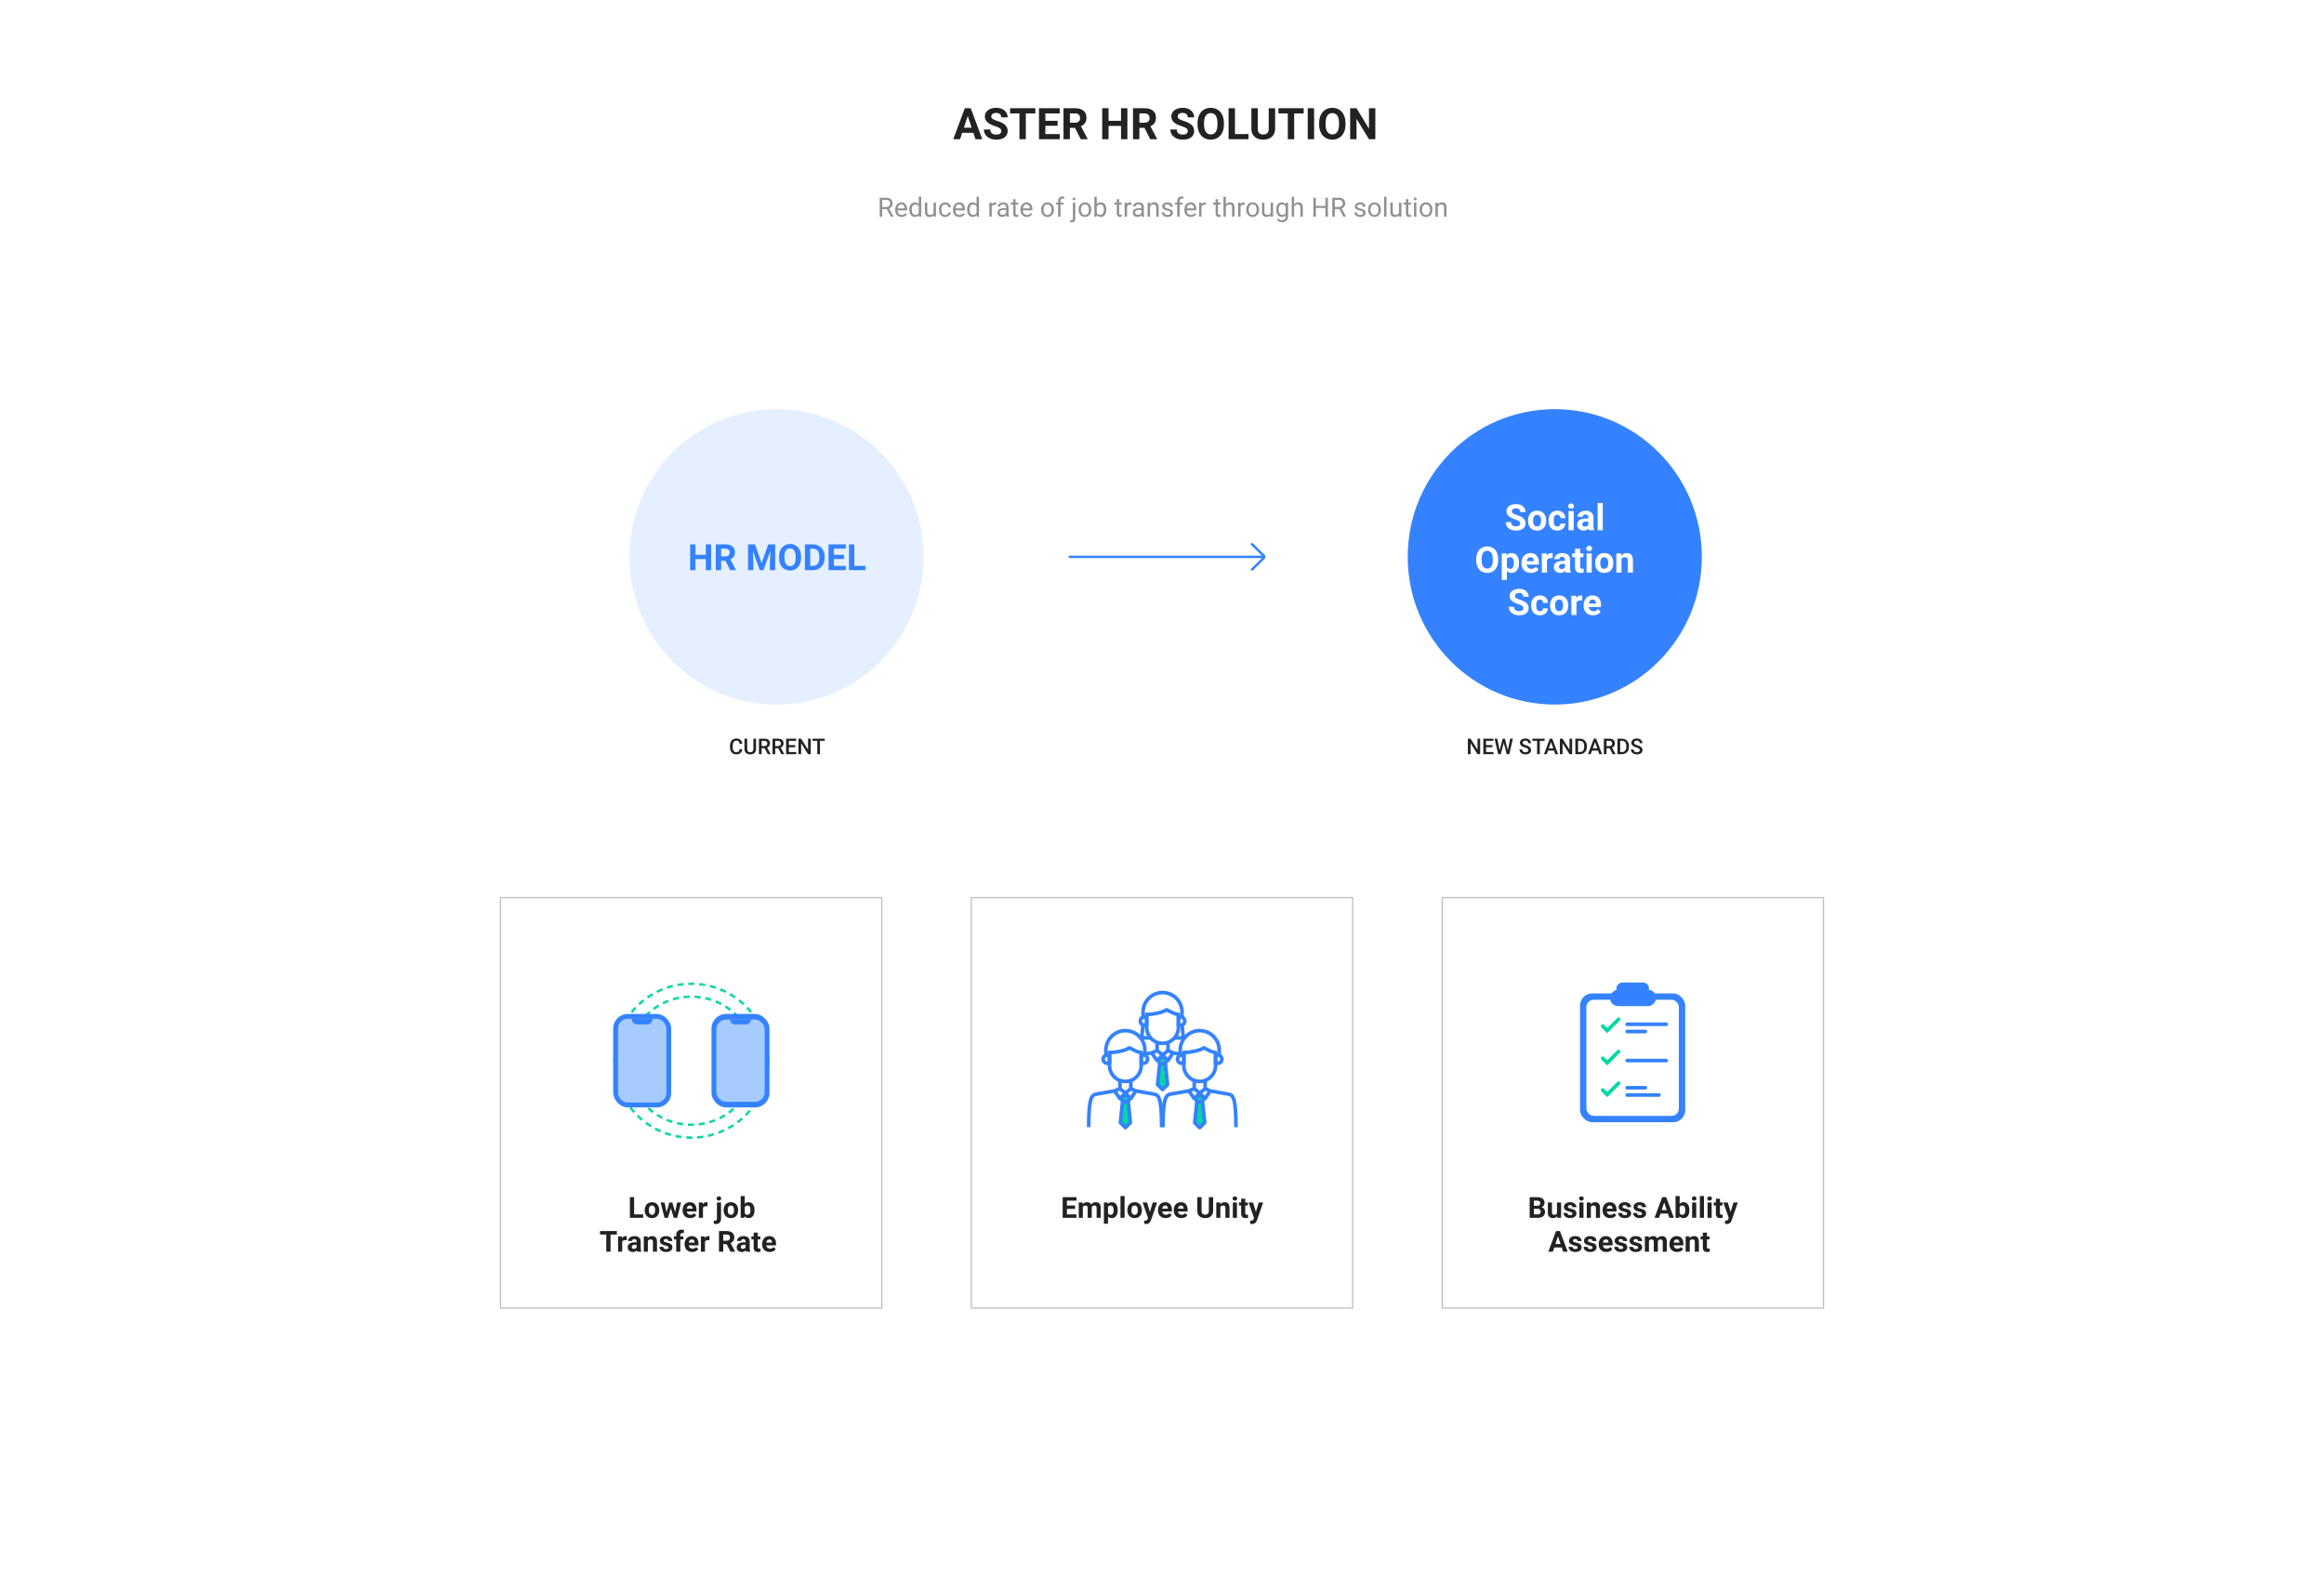 <svg width="1920" height="1300" viewBox="0 0 1920 1300" fill="none" xmlns="http://www.w3.org/2000/svg">
<rect width="1920" height="1300" fill="white"/>
<ellipse cx="641.5" cy="460" rx="121.5" ry="122" fill="#E6EFFF"/>
<path d="M587.522 471H583.128V461.859H574.559V471H570.164V449.672H574.559V458.314H583.128V449.672H587.522V471ZM599.271 463.192H595.77V471H591.375V449.672H599.3C601.819 449.672 603.763 450.233 605.13 451.356C606.497 452.479 607.181 454.066 607.181 456.117C607.181 457.572 606.863 458.788 606.229 459.765C605.604 460.731 604.651 461.503 603.372 462.079L607.986 470.795V471H603.27L599.271 463.192ZM595.77 459.633H599.314C600.418 459.633 601.272 459.354 601.878 458.798C602.483 458.231 602.786 457.455 602.786 456.469C602.786 455.463 602.498 454.672 601.922 454.096C601.355 453.52 600.481 453.231 599.3 453.231H595.77V459.633ZM623.748 449.672L629.227 465.141L634.676 449.672H640.447V471H636.038V465.17L636.478 455.106L630.721 471H627.703L621.961 455.121L622.4 465.17V471H618.006V449.672H623.748ZM661.805 460.819C661.805 462.919 661.434 464.76 660.691 466.342C659.949 467.924 658.885 469.145 657.498 470.004C656.121 470.863 654.539 471.293 652.752 471.293C650.984 471.293 649.407 470.868 648.021 470.019C646.634 469.169 645.56 467.958 644.798 466.386C644.036 464.804 643.65 462.987 643.641 460.937V459.882C643.641 457.782 644.017 455.937 644.769 454.345C645.53 452.743 646.6 451.518 647.977 450.668C649.363 449.809 650.945 449.379 652.723 449.379C654.5 449.379 656.077 449.809 657.454 450.668C658.841 451.518 659.91 452.743 660.662 454.345C661.424 455.937 661.805 457.777 661.805 459.867V460.819ZM657.352 459.853C657.352 457.616 656.951 455.917 656.15 454.755C655.35 453.593 654.207 453.012 652.723 453.012C651.248 453.012 650.11 453.588 649.31 454.74C648.509 455.883 648.104 457.562 648.094 459.779V460.819C648.094 462.997 648.494 464.687 649.295 465.888C650.096 467.089 651.248 467.689 652.752 467.689C654.227 467.689 655.359 467.113 656.15 465.961C656.941 464.799 657.342 463.109 657.352 460.893V459.853ZM664.998 471V449.672H671.561C673.436 449.672 675.11 450.097 676.585 450.946C678.069 451.786 679.227 452.987 680.057 454.55C680.887 456.103 681.302 457.87 681.302 459.853V460.834C681.302 462.816 680.892 464.579 680.071 466.122C679.261 467.665 678.113 468.861 676.629 469.711C675.145 470.561 673.47 470.99 671.604 471H664.998ZM669.393 453.231V467.47H671.517C673.235 467.47 674.549 466.908 675.457 465.785C676.365 464.662 676.829 463.056 676.849 460.966V459.838C676.849 457.67 676.399 456.029 675.501 454.916C674.603 453.793 673.289 453.231 671.561 453.231H669.393ZM697.342 461.757H688.904V467.47H698.807V471H684.51V449.672H698.777V453.231H688.904V458.314H697.342V461.757ZM705.779 467.47H715.11V471H701.385V449.672H705.779V467.47Z" fill="#3482FF"/>
<path d="M804.164 109.727H794.918L793.16 115H787.553L797.08 89.406H801.967L811.547 115H805.939L804.164 109.727ZM796.342 105.455H802.74L799.523 95.875L796.342 105.455ZM827.209 108.285C827.209 107.289 826.857 106.527 826.154 106C825.451 105.461 824.186 104.898 822.357 104.312C820.529 103.715 819.082 103.129 818.016 102.555C815.109 100.984 813.656 98.869 813.656 96.209C813.656 94.826 814.043 93.596 814.816 92.518C815.602 91.428 816.721 90.578 818.174 89.969C819.639 89.359 821.279 89.055 823.096 89.055C824.924 89.055 826.553 89.389 827.982 90.057C829.412 90.713 830.52 91.644 831.305 92.852C832.102 94.059 832.5 95.43 832.5 96.965H827.227C827.227 95.793 826.857 94.885 826.119 94.24C825.381 93.584 824.344 93.256 823.008 93.256C821.719 93.256 820.717 93.531 820.002 94.082C819.287 94.621 818.93 95.336 818.93 96.227C818.93 97.059 819.346 97.756 820.178 98.318C821.021 98.881 822.258 99.408 823.887 99.9C826.887 100.803 829.072 101.922 830.443 103.258C831.814 104.594 832.5 106.258 832.5 108.25C832.5 110.465 831.662 112.205 829.986 113.471C828.311 114.725 826.055 115.352 823.219 115.352C821.25 115.352 819.457 114.994 817.84 114.279C816.223 113.553 814.986 112.562 814.131 111.309C813.287 110.055 812.865 108.602 812.865 106.949H818.156C818.156 109.773 819.844 111.186 823.219 111.186C824.473 111.186 825.451 110.934 826.154 110.43C826.857 109.914 827.209 109.199 827.209 108.285ZM855.352 93.678H847.512V115H842.238V93.678H834.504V89.406H855.352V93.678ZM873.773 103.908H863.648V110.764H875.531V115H858.375V89.406H875.496V93.678H863.648V99.777H873.773V103.908ZM888.1 105.631H883.898V115H878.625V89.406H888.135C891.158 89.406 893.49 90.08 895.131 91.428C896.771 92.775 897.592 94.68 897.592 97.141C897.592 98.887 897.211 100.346 896.449 101.518C895.699 102.678 894.557 103.604 893.021 104.295L898.559 114.754V115H892.898L888.1 105.631ZM883.898 101.359H888.152C889.477 101.359 890.502 101.025 891.229 100.357C891.955 99.678 892.318 98.746 892.318 97.562C892.318 96.356 891.973 95.406 891.281 94.715C890.602 94.023 889.553 93.678 888.135 93.678H883.898V101.359ZM931.412 115H926.139V104.031H915.855V115H910.582V89.406H915.855V99.777H926.139V89.406H931.412V115ZM945.51 105.631H941.309V115H936.035V89.406H945.545C948.568 89.406 950.9 90.08 952.541 91.428C954.182 92.775 955.002 94.68 955.002 97.141C955.002 98.887 954.621 100.346 953.859 101.518C953.109 102.678 951.967 103.604 950.432 104.295L955.969 114.754V115H950.309L945.51 105.631ZM941.309 101.359H945.562C946.887 101.359 947.912 101.025 948.639 100.357C949.365 99.678 949.729 98.746 949.729 97.562C949.729 96.356 949.383 95.406 948.691 94.715C948.012 94.023 946.963 93.678 945.545 93.678H941.309V101.359ZM981.264 108.285C981.264 107.289 980.912 106.527 980.209 106C979.506 105.461 978.24 104.898 976.412 104.312C974.584 103.715 973.137 103.129 972.07 102.555C969.164 100.984 967.711 98.869 967.711 96.209C967.711 94.826 968.098 93.596 968.871 92.518C969.656 91.428 970.775 90.578 972.229 89.969C973.693 89.359 975.334 89.055 977.15 89.055C978.979 89.055 980.607 89.389 982.037 90.057C983.467 90.713 984.574 91.644 985.359 92.852C986.156 94.059 986.555 95.43 986.555 96.965H981.281C981.281 95.793 980.912 94.885 980.174 94.24C979.436 93.584 978.398 93.256 977.062 93.256C975.773 93.256 974.771 93.531 974.057 94.082C973.342 94.621 972.984 95.336 972.984 96.227C972.984 97.059 973.4 97.756 974.232 98.318C975.076 98.881 976.312 99.408 977.941 99.9C980.941 100.803 983.127 101.922 984.498 103.258C985.869 104.594 986.555 106.258 986.555 108.25C986.555 110.465 985.717 112.205 984.041 113.471C982.365 114.725 980.109 115.352 977.273 115.352C975.305 115.352 973.512 114.994 971.895 114.279C970.277 113.553 969.041 112.562 968.186 111.309C967.342 110.055 966.92 108.602 966.92 106.949H972.211C972.211 109.773 973.898 111.186 977.273 111.186C978.527 111.186 979.506 110.934 980.209 110.43C980.912 109.914 981.264 109.199 981.264 108.285ZM1011.16 102.783C1011.16 105.303 1010.72 107.512 1009.83 109.41C1008.94 111.309 1007.66 112.773 1006 113.805C1004.34 114.836 1002.45 115.352 1000.3 115.352C998.18 115.352 996.287 114.842 994.623 113.822C992.959 112.803 991.67 111.35 990.756 109.463C989.842 107.564 989.379 105.385 989.367 102.924V101.658C989.367 99.139 989.818 96.924 990.721 95.014C991.635 93.092 992.918 91.621 994.57 90.602C996.234 89.57 998.133 89.055 1000.27 89.055C1002.4 89.055 1004.29 89.57 1005.94 90.602C1007.61 91.621 1008.89 93.092 1009.79 95.014C1010.71 96.924 1011.16 99.133 1011.16 101.641V102.783ZM1005.82 101.623C1005.82 98.939 1005.34 96.9 1004.38 95.506C1003.42 94.111 1002.05 93.414 1000.27 93.414C998.496 93.414 997.131 94.106 996.17 95.488C995.209 96.859 994.723 98.875 994.711 101.535V102.783C994.711 105.396 995.191 107.424 996.152 108.865C997.113 110.307 998.496 111.027 1000.3 111.027C1002.07 111.027 1003.43 110.336 1004.38 108.953C1005.33 107.559 1005.81 105.531 1005.82 102.871V101.623ZM1020.27 110.764H1031.47V115H1015V89.406H1020.27V110.764ZM1053.46 89.406V106.264C1053.46 109.064 1052.58 111.279 1050.82 112.908C1049.07 114.537 1046.68 115.352 1043.65 115.352C1040.66 115.352 1038.29 114.561 1036.53 112.979C1034.77 111.396 1033.88 109.223 1033.84 106.457V89.406H1039.11V106.299C1039.11 107.975 1039.51 109.199 1040.31 109.973C1041.12 110.734 1042.23 111.115 1043.65 111.115C1046.61 111.115 1048.12 109.557 1048.17 106.439V89.406H1053.46ZM1077.05 93.678H1069.21V115H1063.93V93.678H1056.2V89.406H1077.05V93.678ZM1085.68 115H1080.4V89.406H1085.68V115ZM1111.61 102.783C1111.61 105.303 1111.16 107.512 1110.27 109.41C1109.38 111.309 1108.1 112.773 1106.44 113.805C1104.79 114.836 1102.89 115.352 1100.74 115.352C1098.62 115.352 1096.73 114.842 1095.06 113.822C1093.4 112.803 1092.11 111.35 1091.2 109.463C1090.28 107.564 1089.82 105.385 1089.81 102.924V101.658C1089.81 99.139 1090.26 96.924 1091.16 95.014C1092.08 93.092 1093.36 91.621 1095.01 90.602C1096.68 89.57 1098.57 89.055 1100.71 89.055C1102.84 89.055 1104.73 89.57 1106.38 90.602C1108.05 91.621 1109.33 93.092 1110.23 95.014C1111.15 96.924 1111.61 99.133 1111.61 101.641V102.783ZM1106.26 101.623C1106.26 98.939 1105.78 96.9 1104.82 95.506C1103.86 94.111 1102.49 93.414 1100.71 93.414C1098.94 93.414 1097.57 94.106 1096.61 95.488C1095.65 96.859 1095.16 98.875 1095.15 101.535V102.783C1095.15 105.396 1095.63 107.424 1096.59 108.865C1097.55 110.307 1098.94 111.027 1100.74 111.027C1102.51 111.027 1103.87 110.336 1104.82 108.953C1105.77 107.559 1106.25 105.531 1106.26 102.871V101.623ZM1136.25 115H1130.98L1120.71 98.16V115H1115.44V89.406H1120.71L1130.99 106.281V89.406H1136.25V115Z" fill="#222222"/>
<path d="M732.554 172.673H728.88V179H726.807V163.359H731.984C733.746 163.359 735.1 163.76 736.045 164.562C736.997 165.365 737.474 166.532 737.474 168.064C737.474 169.038 737.209 169.887 736.679 170.61C736.156 171.334 735.425 171.874 734.487 172.232L738.161 178.871V179H735.948L732.554 172.673ZM728.88 170.986H732.049C733.073 170.986 733.886 170.721 734.487 170.191C735.096 169.661 735.4 168.952 735.4 168.064C735.4 167.098 735.11 166.356 734.53 165.841C733.957 165.325 733.127 165.064 732.038 165.057H728.88V170.986ZM744.886 179.215C743.31 179.215 742.028 178.699 741.04 177.668C740.052 176.63 739.558 175.244 739.558 173.511V173.146C739.558 171.993 739.776 170.965 740.213 170.062C740.657 169.153 741.273 168.444 742.061 167.936C742.855 167.42 743.715 167.162 744.639 167.162C746.15 167.162 747.324 167.66 748.162 168.655C749 169.651 749.419 171.076 749.419 172.931V173.758H741.545C741.574 174.904 741.907 175.831 742.544 176.54C743.188 177.242 744.005 177.593 744.993 177.593C745.695 177.593 746.289 177.45 746.776 177.163C747.263 176.877 747.689 176.497 748.055 176.024L749.269 176.97C748.295 178.466 746.834 179.215 744.886 179.215ZM744.639 168.795C743.837 168.795 743.163 169.089 742.619 169.676C742.075 170.256 741.738 171.072 741.609 172.125H747.432V171.975C747.374 170.965 747.102 170.184 746.615 169.633C746.128 169.074 745.469 168.795 744.639 168.795ZM751.245 173.092C751.245 171.309 751.668 169.876 752.513 168.795C753.358 167.706 754.464 167.162 755.832 167.162C757.193 167.162 758.271 167.628 759.065 168.559V162.5H761.053V179H759.227L759.13 177.754C758.335 178.728 757.229 179.215 755.811 179.215C754.464 179.215 753.365 178.663 752.513 177.561C751.668 176.458 751.245 175.018 751.245 173.242V173.092ZM753.232 173.317C753.232 174.635 753.505 175.666 754.049 176.411C754.593 177.156 755.345 177.528 756.305 177.528C757.565 177.528 758.485 176.963 759.065 175.831V170.492C758.471 169.396 757.558 168.849 756.326 168.849C755.352 168.849 754.593 169.225 754.049 169.977C753.505 170.729 753.232 171.842 753.232 173.317ZM771.322 177.851C770.549 178.76 769.414 179.215 767.917 179.215C766.678 179.215 765.733 178.857 765.081 178.141C764.437 177.417 764.111 176.35 764.104 174.939V167.377H766.091V174.886C766.091 176.647 766.807 177.528 768.239 177.528C769.757 177.528 770.767 176.963 771.269 175.831V167.377H773.256V179H771.365L771.322 177.851ZM780.947 177.593C781.656 177.593 782.276 177.378 782.806 176.948C783.336 176.519 783.629 175.981 783.687 175.337H785.566C785.531 176.003 785.301 176.637 784.879 177.238C784.456 177.84 783.891 178.32 783.182 178.678C782.48 179.036 781.735 179.215 780.947 179.215C779.365 179.215 778.104 178.688 777.166 177.636C776.235 176.576 775.77 175.129 775.77 173.296V172.963C775.77 171.831 775.977 170.825 776.393 169.944C776.808 169.063 777.402 168.38 778.176 167.893C778.956 167.406 779.877 167.162 780.937 167.162C782.24 167.162 783.321 167.552 784.181 168.333C785.047 169.114 785.509 170.127 785.566 171.373H783.687C783.629 170.621 783.343 170.005 782.827 169.525C782.319 169.038 781.688 168.795 780.937 168.795C779.927 168.795 779.143 169.16 778.584 169.891C778.033 170.614 777.757 171.663 777.757 173.038V173.414C777.757 174.753 778.033 175.785 778.584 176.508C779.135 177.231 779.923 177.593 780.947 177.593ZM792.624 179.215C791.049 179.215 789.767 178.699 788.778 177.668C787.79 176.63 787.296 175.244 787.296 173.511V173.146C787.296 171.993 787.514 170.965 787.951 170.062C788.395 169.153 789.011 168.444 789.799 167.936C790.594 167.42 791.453 167.162 792.377 167.162C793.888 167.162 795.062 167.66 795.9 168.655C796.738 169.651 797.157 171.076 797.157 172.931V173.758H789.283C789.312 174.904 789.645 175.831 790.282 176.54C790.927 177.242 791.743 177.593 792.731 177.593C793.433 177.593 794.028 177.45 794.515 177.163C795.002 176.877 795.428 176.497 795.793 176.024L797.007 176.97C796.033 178.466 794.572 179.215 792.624 179.215ZM792.377 168.795C791.575 168.795 790.902 169.089 790.357 169.676C789.813 170.256 789.477 171.072 789.348 172.125H795.17V171.975C795.113 170.965 794.84 170.184 794.354 169.633C793.867 169.074 793.208 168.795 792.377 168.795ZM798.983 173.092C798.983 171.309 799.406 169.876 800.251 168.795C801.096 167.706 802.202 167.162 803.57 167.162C804.931 167.162 806.009 167.628 806.804 168.559V162.5H808.791V179H806.965L806.868 177.754C806.073 178.728 804.967 179.215 803.549 179.215C802.202 179.215 801.103 178.663 800.251 177.561C799.406 176.458 798.983 175.018 798.983 173.242V173.092ZM800.971 173.317C800.971 174.635 801.243 175.666 801.787 176.411C802.331 177.156 803.083 177.528 804.043 177.528C805.303 177.528 806.224 176.963 806.804 175.831V170.492C806.209 169.396 805.296 168.849 804.064 168.849C803.09 168.849 802.331 169.225 801.787 169.977C801.243 170.729 800.971 171.842 800.971 173.317ZM822.96 169.16C822.659 169.11 822.333 169.085 821.982 169.085C820.679 169.085 819.795 169.64 819.329 170.75V179H817.342V167.377H819.275L819.308 168.72C819.959 167.681 820.883 167.162 822.079 167.162C822.466 167.162 822.759 167.212 822.96 167.312V169.16ZM831.543 179C831.428 178.771 831.335 178.363 831.264 177.775C830.34 178.735 829.237 179.215 827.955 179.215C826.809 179.215 825.868 178.893 825.13 178.248C824.399 177.596 824.034 176.773 824.034 175.777C824.034 174.567 824.493 173.629 825.409 172.963C826.333 172.29 827.629 171.953 829.298 171.953H831.231V171.04C831.231 170.345 831.024 169.794 830.608 169.386C830.193 168.97 829.581 168.763 828.771 168.763C828.062 168.763 827.468 168.942 826.988 169.3C826.508 169.658 826.269 170.091 826.269 170.6H824.271C824.271 170.02 824.475 169.461 824.883 168.924C825.298 168.38 825.857 167.95 826.559 167.635C827.268 167.32 828.045 167.162 828.89 167.162C830.229 167.162 831.278 167.499 832.037 168.172C832.796 168.838 833.19 169.758 833.219 170.933V176.282C833.219 177.349 833.355 178.198 833.627 178.828V179H831.543ZM828.245 177.485C828.868 177.485 829.459 177.324 830.018 177.002C830.576 176.68 830.981 176.261 831.231 175.745V173.36H829.674C827.239 173.36 826.021 174.073 826.021 175.498C826.021 176.121 826.229 176.608 826.645 176.959C827.06 177.31 827.593 177.485 828.245 177.485ZM839.03 164.562V167.377H841.2V168.913H839.03V176.121C839.03 176.587 839.127 176.938 839.32 177.174C839.514 177.403 839.843 177.518 840.309 177.518C840.538 177.518 840.853 177.475 841.254 177.389V179C840.731 179.143 840.223 179.215 839.729 179.215C838.84 179.215 838.171 178.946 837.72 178.409C837.269 177.872 837.043 177.109 837.043 176.121V168.913H834.927V167.377H837.043V164.562H839.03ZM848.354 179.215C846.779 179.215 845.497 178.699 844.509 177.668C843.521 176.63 843.026 175.244 843.026 173.511V173.146C843.026 171.993 843.245 170.965 843.682 170.062C844.126 169.153 844.742 168.444 845.529 167.936C846.324 167.42 847.184 167.162 848.107 167.162C849.618 167.162 850.793 167.66 851.631 168.655C852.469 169.651 852.888 171.076 852.888 172.931V173.758H845.014C845.042 174.904 845.375 175.831 846.013 176.54C846.657 177.242 847.474 177.593 848.462 177.593C849.164 177.593 849.758 177.45 850.245 177.163C850.732 176.877 851.158 176.497 851.523 176.024L852.737 176.97C851.763 178.466 850.302 179.215 848.354 179.215ZM848.107 168.795C847.305 168.795 846.632 169.089 846.088 169.676C845.544 170.256 845.207 171.072 845.078 172.125H850.9V171.975C850.843 170.965 850.571 170.184 850.084 169.633C849.597 169.074 848.938 168.795 848.107 168.795ZM860.128 173.081C860.128 171.942 860.35 170.918 860.794 170.009C861.245 169.099 861.868 168.397 862.663 167.903C863.465 167.409 864.378 167.162 865.402 167.162C866.985 167.162 868.263 167.71 869.237 168.806C870.218 169.901 870.709 171.359 870.709 173.178V173.317C870.709 174.449 870.491 175.466 870.054 176.368C869.624 177.263 869.005 177.962 868.195 178.463C867.393 178.964 866.469 179.215 865.424 179.215C863.848 179.215 862.57 178.667 861.589 177.571C860.615 176.476 860.128 175.025 860.128 173.221V173.081ZM862.126 173.317C862.126 174.606 862.423 175.641 863.018 176.422C863.619 177.202 864.421 177.593 865.424 177.593C866.434 177.593 867.236 177.199 867.83 176.411C868.424 175.616 868.722 174.506 868.722 173.081C868.722 171.806 868.417 170.775 867.809 169.987C867.207 169.192 866.405 168.795 865.402 168.795C864.421 168.795 863.63 169.185 863.028 169.966C862.427 170.746 862.126 171.864 862.126 173.317ZM874.179 179V168.913H872.342V167.377H874.179V166.185C874.179 164.938 874.512 163.975 875.178 163.295C875.844 162.615 876.785 162.274 878.003 162.274C878.461 162.274 878.916 162.335 879.367 162.457L879.26 164.068C878.923 164.004 878.565 163.972 878.186 163.972C877.541 163.972 877.043 164.161 876.692 164.541C876.341 164.913 876.166 165.451 876.166 166.152V167.377H878.647V168.913H876.166V179H874.179ZM888.358 167.377V180.343C888.358 182.577 887.345 183.694 885.318 183.694C884.882 183.694 884.477 183.63 884.104 183.501V181.911C884.334 181.968 884.634 181.997 885.007 181.997C885.451 181.997 885.787 181.875 886.017 181.632C886.253 181.396 886.371 180.98 886.371 180.386V167.377H888.358ZM886.167 164.294C886.167 163.979 886.264 163.71 886.457 163.488C886.658 163.259 886.948 163.145 887.327 163.145C887.714 163.145 888.007 163.256 888.208 163.478C888.409 163.7 888.509 163.972 888.509 164.294C888.509 164.616 888.409 164.885 888.208 165.1C888.007 165.314 887.714 165.422 887.327 165.422C886.94 165.422 886.65 165.314 886.457 165.1C886.264 164.885 886.167 164.616 886.167 164.294ZM891.044 173.081C891.044 171.942 891.266 170.918 891.71 170.009C892.161 169.099 892.784 168.397 893.579 167.903C894.381 167.409 895.294 167.162 896.318 167.162C897.901 167.162 899.179 167.71 900.153 168.806C901.134 169.901 901.625 171.359 901.625 173.178V173.317C901.625 174.449 901.407 175.466 900.97 176.368C900.54 177.263 899.921 177.962 899.111 178.463C898.309 178.964 897.385 179.215 896.34 179.215C894.764 179.215 893.486 178.667 892.505 177.571C891.531 176.476 891.044 175.025 891.044 173.221V173.081ZM893.042 173.317C893.042 174.606 893.339 175.641 893.934 176.422C894.535 177.202 895.337 177.593 896.34 177.593C897.35 177.593 898.152 177.199 898.746 176.411C899.34 175.616 899.638 174.506 899.638 173.081C899.638 171.806 899.333 170.775 898.725 169.987C898.123 169.192 897.321 168.795 896.318 168.795C895.337 168.795 894.546 169.185 893.944 169.966C893.343 170.746 893.042 171.864 893.042 173.317ZM913.957 173.317C913.957 175.093 913.549 176.522 912.732 177.604C911.916 178.678 910.82 179.215 909.445 179.215C907.977 179.215 906.842 178.696 906.04 177.657L905.943 179H904.117V162.5H906.104V168.655C906.907 167.66 908.013 167.162 909.424 167.162C910.835 167.162 911.941 167.696 912.743 168.763C913.552 169.83 913.957 171.291 913.957 173.146V173.317ZM911.97 173.092C911.97 171.738 911.708 170.693 911.186 169.955C910.663 169.217 909.911 168.849 908.93 168.849C907.619 168.849 906.677 169.457 906.104 170.675V175.702C906.713 176.92 907.662 177.528 908.951 177.528C909.904 177.528 910.645 177.16 911.175 176.422C911.705 175.684 911.97 174.574 911.97 173.092ZM924.624 164.562V167.377H926.794V168.913H924.624V176.121C924.624 176.587 924.721 176.938 924.914 177.174C925.107 177.403 925.437 177.518 925.902 177.518C926.132 177.518 926.447 177.475 926.848 177.389V179C926.325 179.143 925.816 179.215 925.322 179.215C924.434 179.215 923.765 178.946 923.313 178.409C922.862 177.872 922.637 177.109 922.637 176.121V168.913H920.521V167.377H922.637V164.562H924.624ZM934.743 169.16C934.442 169.11 934.117 169.085 933.766 169.085C932.462 169.085 931.578 169.64 931.112 170.75V179H929.125V167.377H931.059L931.091 168.72C931.743 167.681 932.666 167.162 933.862 167.162C934.249 167.162 934.543 167.212 934.743 167.312V169.16ZM943.326 179C943.212 178.771 943.118 178.363 943.047 177.775C942.123 178.735 941.02 179.215 939.738 179.215C938.592 179.215 937.651 178.893 936.913 178.248C936.183 177.596 935.817 176.773 935.817 175.777C935.817 174.567 936.276 173.629 937.192 172.963C938.116 172.29 939.412 171.953 941.081 171.953H943.015V171.04C943.015 170.345 942.807 169.794 942.392 169.386C941.976 168.97 941.364 168.763 940.555 168.763C939.846 168.763 939.251 168.942 938.771 169.3C938.292 169.658 938.052 170.091 938.052 170.6H936.054C936.054 170.02 936.258 169.461 936.666 168.924C937.081 168.38 937.64 167.95 938.342 167.635C939.051 167.32 939.828 167.162 940.673 167.162C942.012 167.162 943.061 167.499 943.82 168.172C944.579 168.838 944.973 169.758 945.002 170.933V176.282C945.002 177.349 945.138 178.198 945.41 178.828V179H943.326ZM940.028 177.485C940.651 177.485 941.242 177.324 941.801 177.002C942.359 176.68 942.764 176.261 943.015 175.745V173.36H941.457C939.022 173.36 937.805 174.073 937.805 175.498C937.805 176.121 938.012 176.608 938.428 176.959C938.843 177.31 939.377 177.485 940.028 177.485ZM949.997 167.377L950.062 168.838C950.95 167.721 952.11 167.162 953.542 167.162C955.998 167.162 957.237 168.548 957.259 171.319V179H955.271V171.309C955.264 170.471 955.071 169.851 954.691 169.45C954.319 169.049 953.735 168.849 952.94 168.849C952.296 168.849 951.73 169.021 951.243 169.364C950.756 169.708 950.377 170.159 950.104 170.718V179H948.117V167.377H949.997ZM967.023 175.917C967.023 175.38 966.819 174.965 966.411 174.671C966.01 174.37 965.305 174.112 964.295 173.897C963.292 173.683 962.494 173.425 961.899 173.124C961.312 172.823 960.875 172.465 960.589 172.05C960.31 171.634 960.17 171.14 960.17 170.567C960.17 169.615 960.571 168.809 961.373 168.15C962.182 167.492 963.214 167.162 964.467 167.162C965.785 167.162 966.852 167.502 967.668 168.183C968.492 168.863 968.903 169.733 968.903 170.793H966.905C966.905 170.249 966.673 169.78 966.207 169.386C965.749 168.992 965.169 168.795 964.467 168.795C963.743 168.795 963.178 168.952 962.77 169.268C962.361 169.583 962.157 169.994 962.157 170.503C962.157 170.983 962.347 171.344 962.727 171.588C963.106 171.831 963.79 172.064 964.778 172.286C965.774 172.508 966.579 172.773 967.195 173.081C967.811 173.389 968.266 173.761 968.56 174.198C968.86 174.628 969.011 175.154 969.011 175.777C969.011 176.816 968.595 177.65 967.765 178.28C966.934 178.903 965.856 179.215 964.531 179.215C963.6 179.215 962.777 179.05 962.061 178.721C961.344 178.391 960.782 177.933 960.374 177.346C959.973 176.751 959.772 176.11 959.772 175.423H961.76C961.796 176.089 962.061 176.619 962.555 177.013C963.056 177.399 963.715 177.593 964.531 177.593C965.283 177.593 965.885 177.442 966.336 177.142C966.794 176.834 967.023 176.425 967.023 175.917ZM972.577 179V168.913H970.74V167.377H972.577V166.185C972.577 164.938 972.91 163.975 973.576 163.295C974.242 162.615 975.184 162.274 976.401 162.274C976.86 162.274 977.314 162.335 977.766 162.457L977.658 164.068C977.322 164.004 976.964 163.972 976.584 163.972C975.939 163.972 975.442 164.161 975.091 164.541C974.74 164.913 974.564 165.451 974.564 166.152V167.377H977.046V168.913H974.564V179H972.577ZM983.813 179.215C982.238 179.215 980.956 178.699 979.968 177.668C978.979 176.63 978.485 175.244 978.485 173.511V173.146C978.485 171.993 978.704 170.965 979.141 170.062C979.585 169.153 980.201 168.444 980.988 167.936C981.783 167.42 982.643 167.162 983.566 167.162C985.077 167.162 986.252 167.66 987.09 168.655C987.928 169.651 988.347 171.076 988.347 172.931V173.758H980.473C980.501 174.904 980.834 175.831 981.472 176.54C982.116 177.242 982.933 177.593 983.921 177.593C984.623 177.593 985.217 177.45 985.704 177.163C986.191 176.877 986.617 176.497 986.982 176.024L988.196 176.97C987.222 178.466 985.761 179.215 983.813 179.215ZM983.566 168.795C982.764 168.795 982.091 169.089 981.547 169.676C981.003 170.256 980.666 171.072 980.537 172.125H986.359V171.975C986.302 170.965 986.03 170.184 985.543 169.633C985.056 169.074 984.397 168.795 983.566 168.795ZM996.274 169.16C995.974 169.11 995.648 169.085 995.297 169.085C993.993 169.085 993.109 169.64 992.644 170.75V179H990.656V167.377H992.59L992.622 168.72C993.274 167.681 994.198 167.162 995.394 167.162C995.78 167.162 996.074 167.212 996.274 167.312V169.16ZM1006.26 164.562V167.377H1008.43V168.913H1006.26V176.121C1006.26 176.587 1006.36 176.938 1006.55 177.174C1006.75 177.403 1007.08 177.518 1007.54 177.518C1007.77 177.518 1008.09 177.475 1008.49 177.389V179C1007.97 179.143 1007.46 179.215 1006.96 179.215C1006.07 179.215 1005.41 178.946 1004.95 178.409C1004.5 177.872 1004.28 177.109 1004.28 176.121V168.913H1002.16V167.377H1004.28V164.562H1006.26ZM1012.75 168.784C1013.63 167.703 1014.78 167.162 1016.19 167.162C1018.65 167.162 1019.89 168.548 1019.91 171.319V179H1017.92V171.309C1017.91 170.471 1017.72 169.851 1017.34 169.45C1016.97 169.049 1016.38 168.849 1015.59 168.849C1014.94 168.849 1014.38 169.021 1013.89 169.364C1013.4 169.708 1013.03 170.159 1012.75 170.718V179H1010.77V162.5H1012.75V168.784ZM1028.5 169.16C1028.2 169.11 1027.87 169.085 1027.52 169.085C1026.22 169.085 1025.34 169.64 1024.87 170.75V179H1022.88V167.377H1024.82L1024.85 168.72C1025.5 167.681 1026.42 167.162 1027.62 167.162C1028.01 167.162 1028.3 167.212 1028.5 167.312V169.16ZM1029.6 173.081C1029.6 171.942 1029.82 170.918 1030.26 170.009C1030.71 169.099 1031.34 168.397 1032.13 167.903C1032.93 167.409 1033.85 167.162 1034.87 167.162C1036.45 167.162 1037.73 167.71 1038.71 168.806C1039.69 169.901 1040.18 171.359 1040.18 173.178V173.317C1040.18 174.449 1039.96 175.466 1039.52 176.368C1039.09 177.263 1038.47 177.962 1037.66 178.463C1036.86 178.964 1035.94 179.215 1034.89 179.215C1033.32 179.215 1032.04 178.667 1031.06 177.571C1030.08 176.476 1029.6 175.025 1029.6 173.221V173.081ZM1031.59 173.317C1031.59 174.606 1031.89 175.641 1032.49 176.422C1033.09 177.202 1033.89 177.593 1034.89 177.593C1035.9 177.593 1036.7 177.199 1037.3 176.411C1037.89 175.616 1038.19 174.506 1038.19 173.081C1038.19 171.806 1037.89 170.775 1037.28 169.987C1036.68 169.192 1035.87 168.795 1034.87 168.795C1033.89 168.795 1033.1 169.185 1032.5 169.966C1031.9 170.746 1031.59 171.864 1031.59 173.317ZM1049.85 177.851C1049.07 178.76 1047.94 179.215 1046.44 179.215C1045.2 179.215 1044.26 178.857 1043.6 178.141C1042.96 177.417 1042.63 176.35 1042.63 174.939V167.377H1044.61V174.886C1044.61 176.647 1045.33 177.528 1046.76 177.528C1048.28 177.528 1049.29 176.963 1049.79 175.831V167.377H1051.78V179H1049.89L1049.85 177.851ZM1054.34 173.092C1054.34 171.28 1054.75 169.84 1055.59 168.773C1056.43 167.699 1057.54 167.162 1058.92 167.162C1060.34 167.162 1061.45 167.663 1062.24 168.666L1062.34 167.377H1064.15V178.721C1064.15 180.225 1063.71 181.41 1062.81 182.276C1061.92 183.143 1060.73 183.576 1059.22 183.576C1058.39 183.576 1057.57 183.397 1056.76 183.039C1055.96 182.681 1055.35 182.19 1054.93 181.567L1055.96 180.375C1056.81 181.428 1057.85 181.954 1059.08 181.954C1060.05 181.954 1060.8 181.682 1061.34 181.138C1061.88 180.593 1062.16 179.827 1062.16 178.839V177.84C1061.36 178.757 1060.28 179.215 1058.9 179.215C1057.54 179.215 1056.44 178.667 1055.59 177.571C1054.75 176.476 1054.34 174.982 1054.34 173.092ZM1056.33 173.317C1056.33 174.628 1056.6 175.659 1057.14 176.411C1057.68 177.156 1058.43 177.528 1059.4 177.528C1060.65 177.528 1061.57 176.959 1062.16 175.82V170.514C1061.55 169.404 1060.63 168.849 1059.42 168.849C1058.45 168.849 1057.69 169.225 1057.15 169.977C1056.61 170.729 1056.33 171.842 1056.33 173.317ZM1069.15 168.784C1070.03 167.703 1071.18 167.162 1072.59 167.162C1075.04 167.162 1076.28 168.548 1076.3 171.319V179H1074.32V171.309C1074.31 170.471 1074.12 169.851 1073.74 169.45C1073.36 169.049 1072.78 168.849 1071.99 168.849C1071.34 168.849 1070.78 169.021 1070.29 169.364C1069.8 169.708 1069.42 170.159 1069.15 170.718V179H1067.16V162.5H1069.15V168.784ZM1097.07 179H1095V171.771H1087.11V179H1085.05V163.359H1087.11V170.084H1095V163.359H1097.07V179ZM1106.47 172.673H1102.79V179H1100.72V163.359H1105.9C1107.66 163.359 1109.01 163.76 1109.96 164.562C1110.91 165.365 1111.39 166.532 1111.39 168.064C1111.39 169.038 1111.12 169.887 1110.59 170.61C1110.07 171.334 1109.34 171.874 1108.4 172.232L1112.08 178.871V179H1109.86L1106.47 172.673ZM1102.79 170.986H1105.96C1106.99 170.986 1107.8 170.721 1108.4 170.191C1109.01 169.661 1109.31 168.952 1109.31 168.064C1109.31 167.098 1109.02 166.356 1108.44 165.841C1107.87 165.325 1107.04 165.064 1105.95 165.057H1102.79V170.986ZM1126.2 175.917C1126.2 175.38 1126 174.965 1125.59 174.671C1125.19 174.37 1124.48 174.112 1123.47 173.897C1122.47 173.683 1121.67 173.425 1121.08 173.124C1120.49 172.823 1120.05 172.465 1119.77 172.05C1119.49 171.634 1119.35 171.14 1119.35 170.567C1119.35 169.615 1119.75 168.809 1120.55 168.15C1121.36 167.492 1122.39 167.162 1123.64 167.162C1124.96 167.162 1126.03 167.502 1126.85 168.183C1127.67 168.863 1128.08 169.733 1128.08 170.793H1126.08C1126.08 170.249 1125.85 169.78 1125.38 169.386C1124.93 168.992 1124.35 168.795 1123.64 168.795C1122.92 168.795 1122.36 168.952 1121.95 169.268C1121.54 169.583 1121.33 169.994 1121.33 170.503C1121.33 170.983 1121.52 171.344 1121.9 171.588C1122.28 171.831 1122.97 172.064 1123.96 172.286C1124.95 172.508 1125.76 172.773 1126.37 173.081C1126.99 173.389 1127.44 173.761 1127.74 174.198C1128.04 174.628 1128.19 175.154 1128.19 175.777C1128.19 176.816 1127.77 177.65 1126.94 178.28C1126.11 178.903 1125.03 179.215 1123.71 179.215C1122.78 179.215 1121.95 179.05 1121.24 178.721C1120.52 178.391 1119.96 177.933 1119.55 177.346C1119.15 176.751 1118.95 176.11 1118.95 175.423H1120.94C1120.97 176.089 1121.24 176.619 1121.73 177.013C1122.23 177.399 1122.89 177.593 1123.71 177.593C1124.46 177.593 1125.06 177.442 1125.51 177.142C1125.97 176.834 1126.2 176.425 1126.2 175.917ZM1130.25 173.081C1130.25 171.942 1130.47 170.918 1130.92 170.009C1131.37 169.099 1131.99 168.397 1132.79 167.903C1133.59 167.409 1134.5 167.162 1135.53 167.162C1137.11 167.162 1138.39 167.71 1139.36 168.806C1140.34 169.901 1140.83 171.359 1140.83 173.178V173.317C1140.83 174.449 1140.61 175.466 1140.18 176.368C1139.75 177.263 1139.13 177.962 1138.32 178.463C1137.52 178.964 1136.59 179.215 1135.55 179.215C1133.97 179.215 1132.69 178.667 1131.71 177.571C1130.74 176.476 1130.25 175.025 1130.25 173.221V173.081ZM1132.25 173.317C1132.25 174.606 1132.55 175.641 1133.14 176.422C1133.74 177.202 1134.54 177.593 1135.55 177.593C1136.56 177.593 1137.36 177.199 1137.95 176.411C1138.55 175.616 1138.84 174.506 1138.84 173.081C1138.84 171.806 1138.54 170.775 1137.93 169.987C1137.33 169.192 1136.53 168.795 1135.53 168.795C1134.54 168.795 1133.75 169.185 1133.15 169.966C1132.55 170.746 1132.25 171.864 1132.25 173.317ZM1145.48 179H1143.5V162.5H1145.48V179ZM1155.85 177.851C1155.08 178.76 1153.94 179.215 1152.44 179.215C1151.21 179.215 1150.26 178.857 1149.61 178.141C1148.96 177.417 1148.64 176.35 1148.63 174.939V167.377H1150.62V174.886C1150.62 176.647 1151.33 177.528 1152.77 177.528C1154.28 177.528 1155.29 176.963 1155.8 175.831V167.377H1157.78V179H1155.89L1155.85 177.851ZM1163.51 164.562V167.377H1165.68V168.913H1163.51V176.121C1163.51 176.587 1163.61 176.938 1163.8 177.174C1163.99 177.403 1164.32 177.518 1164.79 177.518C1165.02 177.518 1165.33 177.475 1165.73 177.389V179C1165.21 179.143 1164.7 179.215 1164.21 179.215C1163.32 179.215 1162.65 178.946 1162.2 178.409C1161.75 177.872 1161.52 177.109 1161.52 176.121V168.913H1159.41V167.377H1161.52V164.562H1163.51ZM1170.17 179H1168.18V167.377H1170.17V179ZM1168.02 164.294C1168.02 163.972 1168.12 163.7 1168.31 163.478C1168.51 163.256 1168.8 163.145 1169.19 163.145C1169.58 163.145 1169.87 163.256 1170.07 163.478C1170.27 163.7 1170.37 163.972 1170.37 164.294C1170.37 164.616 1170.27 164.885 1170.07 165.1C1169.87 165.314 1169.58 165.422 1169.19 165.422C1168.8 165.422 1168.51 165.314 1168.31 165.1C1168.12 164.885 1168.02 164.616 1168.02 164.294ZM1172.83 173.081C1172.83 171.942 1173.06 170.918 1173.5 170.009C1173.95 169.099 1174.57 168.397 1175.37 167.903C1176.17 167.409 1177.08 167.162 1178.11 167.162C1179.69 167.162 1180.97 167.71 1181.94 168.806C1182.92 169.901 1183.41 171.359 1183.41 173.178V173.317C1183.41 174.449 1183.2 175.466 1182.76 176.368C1182.33 177.263 1181.71 177.962 1180.9 178.463C1180.1 178.964 1179.17 179.215 1178.13 179.215C1176.55 179.215 1175.28 178.667 1174.29 177.571C1173.32 176.476 1172.83 175.025 1172.83 173.221V173.081ZM1174.83 173.317C1174.83 174.606 1175.13 175.641 1175.72 176.422C1176.32 177.202 1177.13 177.593 1178.13 177.593C1179.14 177.593 1179.94 177.199 1180.54 176.411C1181.13 175.616 1181.43 174.506 1181.43 173.081C1181.43 171.806 1181.12 170.775 1180.51 169.987C1179.91 169.192 1179.11 168.795 1178.11 168.795C1177.13 168.795 1176.33 169.185 1175.73 169.966C1175.13 170.746 1174.83 171.864 1174.83 173.317ZM1187.79 167.377L1187.85 168.838C1188.74 167.721 1189.9 167.162 1191.33 167.162C1193.79 167.162 1195.03 168.548 1195.05 171.319V179H1193.06V171.309C1193.05 170.471 1192.86 169.851 1192.48 169.45C1192.11 169.049 1191.52 168.849 1190.73 168.849C1190.08 168.849 1189.52 169.021 1189.03 169.364C1188.55 169.708 1188.17 170.159 1187.89 170.718V179H1185.91V167.377H1187.79Z" fill="#909090"/>
<path d="M883 460H1045M1045 460L1033.83 449M1045 460L1033.83 471" stroke="#3482FF" stroke-width="2"/>
<ellipse cx="1284.5" cy="460" rx="121.5" ry="122" fill="#3482FF"/>
<path d="M1255.92 432.404C1255.92 431.574 1255.63 430.939 1255.04 430.5C1254.46 430.051 1253.4 429.582 1251.88 429.094C1250.35 428.596 1249.15 428.107 1248.26 427.629C1245.84 426.32 1244.63 424.558 1244.63 422.341C1244.63 421.188 1244.95 420.163 1245.59 419.265C1246.25 418.356 1247.18 417.648 1248.39 417.141C1249.61 416.633 1250.98 416.379 1252.49 416.379C1254.02 416.379 1255.37 416.657 1256.57 417.214C1257.76 417.761 1258.68 418.537 1259.33 419.543C1260 420.549 1260.33 421.691 1260.33 422.971H1255.94C1255.94 421.994 1255.63 421.237 1255.01 420.7C1254.4 420.153 1253.53 419.88 1252.42 419.88C1251.35 419.88 1250.51 420.109 1249.92 420.568C1249.32 421.018 1249.02 421.613 1249.02 422.355C1249.02 423.049 1249.37 423.63 1250.06 424.099C1250.76 424.567 1251.79 425.007 1253.15 425.417C1255.65 426.169 1257.47 427.102 1258.62 428.215C1259.76 429.328 1260.33 430.715 1260.33 432.375C1260.33 434.221 1259.63 435.671 1258.24 436.726C1256.84 437.771 1254.96 438.293 1252.6 438.293C1250.96 438.293 1249.46 437.995 1248.11 437.399C1246.77 436.794 1245.74 435.969 1245.02 434.924C1244.32 433.879 1243.97 432.668 1243.97 431.291H1248.38C1248.38 433.645 1249.78 434.821 1252.6 434.821C1253.64 434.821 1254.46 434.611 1255.04 434.191C1255.63 433.762 1255.92 433.166 1255.92 432.404ZM1262.38 429.929C1262.38 428.356 1262.68 426.955 1263.29 425.725C1263.89 424.494 1264.76 423.542 1265.9 422.868C1267.04 422.194 1268.36 421.857 1269.87 421.857C1272 421.857 1273.75 422.512 1275.1 423.82C1276.45 425.129 1277.21 426.906 1277.37 429.152L1277.4 430.236C1277.4 432.668 1276.72 434.621 1275.36 436.096C1274 437.561 1272.18 438.293 1269.9 438.293C1267.61 438.293 1265.78 437.561 1264.42 436.096C1263.06 434.631 1262.38 432.639 1262.38 430.119V429.929ZM1266.61 430.236C1266.61 431.74 1266.9 432.893 1267.46 433.693C1268.03 434.484 1268.84 434.88 1269.9 434.88C1270.92 434.88 1271.72 434.489 1272.3 433.708C1272.87 432.917 1273.16 431.657 1273.16 429.929C1273.16 428.454 1272.87 427.312 1272.3 426.501C1271.72 425.69 1270.91 425.285 1269.87 425.285C1268.83 425.285 1268.03 425.69 1267.46 426.501C1266.9 427.302 1266.61 428.547 1266.61 430.236ZM1286.59 434.88C1287.38 434.88 1288.01 434.665 1288.5 434.235C1288.99 433.806 1289.24 433.234 1289.26 432.521H1293.23C1293.22 433.596 1292.93 434.582 1292.35 435.48C1291.78 436.369 1290.98 437.062 1289.98 437.561C1288.98 438.049 1287.88 438.293 1286.67 438.293C1284.4 438.293 1282.62 437.575 1281.31 436.14C1280 434.694 1279.34 432.702 1279.34 430.163V429.885C1279.34 427.443 1279.99 425.495 1281.29 424.04C1282.59 422.585 1284.37 421.857 1286.64 421.857C1288.62 421.857 1290.21 422.424 1291.4 423.557C1292.6 424.68 1293.21 426.179 1293.23 428.054H1289.26C1289.24 427.233 1288.99 426.569 1288.5 426.062C1288.01 425.544 1287.37 425.285 1286.57 425.285C1285.58 425.285 1284.83 425.646 1284.32 426.369C1283.83 427.082 1283.58 428.244 1283.58 429.855V430.295C1283.58 431.926 1283.83 433.098 1284.32 433.811C1284.82 434.523 1285.58 434.88 1286.59 434.88ZM1300.12 438H1295.87V422.15H1300.12V438ZM1295.62 418.049C1295.62 417.414 1295.83 416.892 1296.25 416.481C1296.68 416.071 1297.26 415.866 1297.99 415.866C1298.71 415.866 1299.29 416.071 1299.72 416.481C1300.15 416.892 1300.36 417.414 1300.36 418.049C1300.36 418.693 1300.14 419.221 1299.71 419.631C1299.28 420.041 1298.7 420.246 1297.99 420.246C1297.28 420.246 1296.7 420.041 1296.26 419.631C1295.83 419.221 1295.62 418.693 1295.62 418.049ZM1312.8 438C1312.61 437.619 1312.46 437.146 1312.38 436.579C1311.35 437.722 1310.02 438.293 1308.38 438.293C1306.82 438.293 1305.54 437.844 1304.51 436.945C1303.49 436.047 1302.99 434.914 1302.99 433.547C1302.99 431.867 1303.61 430.578 1304.85 429.68C1306.1 428.781 1307.9 428.327 1310.25 428.317H1312.2V427.409C1312.2 426.677 1312.01 426.091 1311.63 425.651C1311.26 425.212 1310.67 424.992 1309.86 424.992C1309.14 424.992 1308.58 425.163 1308.17 425.505C1307.77 425.847 1307.57 426.315 1307.57 426.911H1303.34C1303.34 425.993 1303.62 425.144 1304.19 424.362C1304.75 423.581 1305.55 422.971 1306.59 422.531C1307.62 422.082 1308.79 421.857 1310.08 421.857C1312.03 421.857 1313.58 422.351 1314.72 423.337C1315.87 424.313 1316.45 425.69 1316.45 427.468V434.338C1316.46 435.842 1316.67 436.979 1317.08 437.751V438H1312.8ZM1309.3 435.056C1309.92 435.056 1310.5 434.919 1311.03 434.646C1311.56 434.362 1311.95 433.986 1312.2 433.518V430.793H1310.62C1308.5 430.793 1307.37 431.525 1307.23 432.99L1307.22 433.239C1307.22 433.767 1307.41 434.201 1307.78 434.543C1308.15 434.885 1308.66 435.056 1309.3 435.056ZM1324.17 438H1319.92V415.5H1324.17V438ZM1237.76 462.819C1237.76 464.919 1237.39 466.76 1236.64 468.342C1235.9 469.924 1234.84 471.145 1233.45 472.004C1232.07 472.863 1230.49 473.293 1228.7 473.293C1226.94 473.293 1225.36 472.868 1223.97 472.019C1222.59 471.169 1221.51 469.958 1220.75 468.386C1219.99 466.804 1219.6 464.987 1219.59 462.937V461.882C1219.59 459.782 1219.97 457.937 1220.72 456.345C1221.48 454.743 1222.55 453.518 1223.93 452.668C1225.32 451.809 1226.9 451.379 1228.67 451.379C1230.45 451.379 1232.03 451.809 1233.41 452.668C1234.79 453.518 1235.86 454.743 1236.61 456.345C1237.38 457.937 1237.76 459.777 1237.76 461.867V462.819ZM1233.3 461.853C1233.3 459.616 1232.9 457.917 1232.1 456.755C1231.3 455.593 1230.16 455.012 1228.67 455.012C1227.2 455.012 1226.06 455.588 1225.26 456.74C1224.46 457.883 1224.06 459.562 1224.05 461.779V462.819C1224.05 464.997 1224.45 466.687 1225.25 467.888C1226.05 469.089 1227.2 469.689 1228.7 469.689C1230.18 469.689 1231.31 469.113 1232.1 467.961C1232.89 466.799 1233.29 465.109 1233.3 462.893V461.853ZM1254.94 465.222C1254.94 467.663 1254.38 469.621 1253.27 471.096C1252.17 472.561 1250.67 473.293 1248.79 473.293C1247.19 473.293 1245.89 472.736 1244.91 471.623V479.094H1240.67V457.15H1244.6L1244.74 458.703C1245.77 457.473 1247.11 456.857 1248.76 456.857C1250.71 456.857 1252.23 457.58 1253.31 459.025C1254.4 460.471 1254.94 462.463 1254.94 465.002V465.222ZM1250.71 464.914C1250.71 463.439 1250.44 462.302 1249.92 461.501C1249.4 460.7 1248.64 460.3 1247.64 460.3C1246.32 460.3 1245.4 460.808 1244.91 461.823V468.312C1245.42 469.357 1246.35 469.88 1247.67 469.88C1249.7 469.88 1250.71 468.225 1250.71 464.914ZM1264.87 473.293C1262.55 473.293 1260.65 472.58 1259.19 471.154C1257.73 469.729 1257 467.829 1257 465.456V465.046C1257 463.454 1257.31 462.033 1257.93 460.783C1258.54 459.523 1259.41 458.557 1260.54 457.883C1261.67 457.199 1262.96 456.857 1264.4 456.857C1266.57 456.857 1268.27 457.541 1269.51 458.908C1270.76 460.275 1271.39 462.214 1271.39 464.724V466.452H1261.3C1261.43 467.487 1261.84 468.317 1262.53 468.942C1263.22 469.567 1264.09 469.88 1265.15 469.88C1266.78 469.88 1268.05 469.289 1268.97 468.107L1271.05 470.437C1270.42 471.335 1269.56 472.038 1268.47 472.546C1267.39 473.044 1266.19 473.293 1264.87 473.293ZM1264.39 460.285C1263.55 460.285 1262.86 460.568 1262.34 461.135C1261.82 461.701 1261.49 462.512 1261.34 463.566H1267.23V463.229C1267.21 462.292 1266.96 461.569 1266.47 461.062C1265.98 460.544 1265.29 460.285 1264.39 460.285ZM1282.71 461.12C1282.14 461.042 1281.63 461.003 1281.19 461.003C1279.59 461.003 1278.54 461.545 1278.04 462.629V473H1273.81V457.15H1277.81L1277.92 459.04C1278.77 457.585 1279.95 456.857 1281.45 456.857C1281.92 456.857 1282.36 456.921 1282.77 457.048L1282.71 461.12ZM1293.51 473C1293.31 472.619 1293.17 472.146 1293.08 471.579C1292.06 472.722 1290.73 473.293 1289.08 473.293C1287.53 473.293 1286.24 472.844 1285.22 471.945C1284.2 471.047 1283.69 469.914 1283.69 468.547C1283.69 466.867 1284.31 465.578 1285.55 464.68C1286.8 463.781 1288.61 463.327 1290.96 463.317H1292.91V462.409C1292.91 461.677 1292.72 461.091 1292.34 460.651C1291.97 460.212 1291.38 459.992 1290.56 459.992C1289.85 459.992 1289.29 460.163 1288.88 460.505C1288.48 460.847 1288.28 461.315 1288.28 461.911H1284.05C1284.05 460.993 1284.33 460.144 1284.9 459.362C1285.46 458.581 1286.26 457.971 1287.3 457.531C1288.33 457.082 1289.5 456.857 1290.78 456.857C1292.74 456.857 1294.29 457.351 1295.43 458.337C1296.58 459.313 1297.16 460.69 1297.16 462.468V469.338C1297.17 470.842 1297.38 471.979 1297.79 472.751V473H1293.51ZM1290.01 470.056C1290.63 470.056 1291.21 469.919 1291.74 469.646C1292.26 469.362 1292.65 468.986 1292.91 468.518V465.793H1291.33C1289.21 465.793 1288.08 466.525 1287.94 467.99L1287.93 468.239C1287.93 468.767 1288.11 469.201 1288.48 469.543C1288.86 469.885 1289.36 470.056 1290.01 470.056ZM1305.48 453.254V457.15H1308.19V460.256H1305.48V468.166C1305.48 468.752 1305.59 469.172 1305.81 469.426C1306.04 469.68 1306.47 469.807 1307.1 469.807C1307.57 469.807 1307.99 469.772 1308.35 469.704V472.912C1307.52 473.166 1306.66 473.293 1305.78 473.293C1302.82 473.293 1301.3 471.794 1301.24 468.796V460.256H1298.93V457.15H1301.24V453.254H1305.48ZM1315.01 473H1310.76V457.15H1315.01V473ZM1310.52 453.049C1310.52 452.414 1310.73 451.892 1311.15 451.481C1311.58 451.071 1312.16 450.866 1312.89 450.866C1313.61 450.866 1314.19 451.071 1314.62 451.481C1315.05 451.892 1315.26 452.414 1315.26 453.049C1315.26 453.693 1315.04 454.221 1314.6 454.631C1314.17 455.041 1313.6 455.246 1312.89 455.246C1312.18 455.246 1311.6 455.041 1311.16 454.631C1310.73 454.221 1310.52 453.693 1310.52 453.049ZM1317.85 464.929C1317.85 463.356 1318.16 461.955 1318.76 460.725C1319.37 459.494 1320.24 458.542 1321.37 457.868C1322.51 457.194 1323.84 456.857 1325.34 456.857C1327.48 456.857 1329.22 457.512 1330.57 458.82C1331.93 460.129 1332.68 461.906 1332.84 464.152L1332.87 465.236C1332.87 467.668 1332.19 469.621 1330.83 471.096C1329.48 472.561 1327.65 473.293 1325.37 473.293C1323.08 473.293 1321.26 472.561 1319.89 471.096C1318.53 469.631 1317.85 467.639 1317.85 465.119V464.929ZM1322.09 465.236C1322.09 466.74 1322.37 467.893 1322.94 468.693C1323.5 469.484 1324.31 469.88 1325.37 469.88C1326.39 469.88 1327.2 469.489 1327.77 468.708C1328.35 467.917 1328.64 466.657 1328.64 464.929C1328.64 463.454 1328.35 462.312 1327.77 461.501C1327.2 460.69 1326.38 460.285 1325.34 460.285C1324.3 460.285 1323.5 460.69 1322.94 461.501C1322.37 462.302 1322.09 463.547 1322.09 465.236ZM1339.37 457.15L1339.5 458.981C1340.64 457.565 1342.16 456.857 1344.06 456.857C1345.74 456.857 1346.99 457.351 1347.81 458.337C1348.63 459.323 1349.05 460.798 1349.07 462.761V473H1344.84V462.863C1344.84 461.965 1344.64 461.315 1344.25 460.915C1343.86 460.505 1343.21 460.3 1342.3 460.3C1341.11 460.3 1340.22 460.808 1339.62 461.823V473H1335.39V457.15H1339.37ZM1258.48 502.404C1258.48 501.574 1258.19 500.939 1257.61 500.5C1257.02 500.051 1255.96 499.582 1254.44 499.094C1252.92 498.596 1251.71 498.107 1250.82 497.629C1248.4 496.32 1247.19 494.558 1247.19 492.341C1247.19 491.188 1247.51 490.163 1248.16 489.265C1248.81 488.356 1249.74 487.648 1250.96 487.141C1252.18 486.633 1253.54 486.379 1255.06 486.379C1256.58 486.379 1257.94 486.657 1259.13 487.214C1260.32 487.761 1261.24 488.537 1261.9 489.543C1262.56 490.549 1262.89 491.691 1262.89 492.971H1258.5C1258.5 491.994 1258.19 491.237 1257.58 490.7C1256.96 490.153 1256.1 489.88 1254.98 489.88C1253.91 489.88 1253.07 490.109 1252.48 490.568C1251.88 491.018 1251.58 491.613 1251.58 492.355C1251.58 493.049 1251.93 493.63 1252.62 494.099C1253.33 494.567 1254.36 495.007 1255.72 495.417C1258.22 496.169 1260.04 497.102 1261.18 498.215C1262.32 499.328 1262.89 500.715 1262.89 502.375C1262.89 504.221 1262.2 505.671 1260.8 506.726C1259.4 507.771 1257.52 508.293 1255.16 508.293C1253.52 508.293 1252.02 507.995 1250.68 507.399C1249.33 506.794 1248.3 505.969 1247.59 504.924C1246.88 503.879 1246.53 502.668 1246.53 501.291H1250.94C1250.94 503.645 1252.35 504.821 1255.16 504.821C1256.2 504.821 1257.02 504.611 1257.61 504.191C1258.19 503.762 1258.48 503.166 1258.48 502.404ZM1272.2 504.88C1272.98 504.88 1273.61 504.665 1274.1 504.235C1274.59 503.806 1274.84 503.234 1274.86 502.521H1278.83C1278.82 503.596 1278.53 504.582 1277.95 505.48C1277.38 506.369 1276.58 507.062 1275.58 507.561C1274.58 508.049 1273.48 508.293 1272.27 508.293C1270 508.293 1268.22 507.575 1266.91 506.14C1265.6 504.694 1264.94 502.702 1264.94 500.163V499.885C1264.94 497.443 1265.59 495.495 1266.89 494.04C1268.19 492.585 1269.97 491.857 1272.24 491.857C1274.22 491.857 1275.81 492.424 1277 493.557C1278.2 494.68 1278.81 496.179 1278.83 498.054H1274.86C1274.84 497.233 1274.59 496.569 1274.1 496.062C1273.61 495.544 1272.97 495.285 1272.17 495.285C1271.18 495.285 1270.43 495.646 1269.92 496.369C1269.43 497.082 1269.18 498.244 1269.18 499.855V500.295C1269.18 501.926 1269.43 503.098 1269.92 503.811C1270.42 504.523 1271.18 504.88 1272.2 504.88ZM1280.59 499.929C1280.59 498.356 1280.89 496.955 1281.5 495.725C1282.1 494.494 1282.97 493.542 1284.1 492.868C1285.25 492.194 1286.57 491.857 1288.07 491.857C1290.21 491.857 1291.96 492.512 1293.3 493.82C1294.66 495.129 1295.42 496.906 1295.57 499.152L1295.6 500.236C1295.6 502.668 1294.92 504.621 1293.57 506.096C1292.21 507.561 1290.39 508.293 1288.1 508.293C1285.82 508.293 1283.99 507.561 1282.62 506.096C1281.27 504.631 1280.59 502.639 1280.59 500.119V499.929ZM1284.82 500.236C1284.82 501.74 1285.11 502.893 1285.67 503.693C1286.24 504.484 1287.05 504.88 1288.1 504.88C1289.13 504.88 1289.93 504.489 1290.51 503.708C1291.08 502.917 1291.37 501.657 1291.37 499.929C1291.37 498.454 1291.08 497.312 1290.51 496.501C1289.93 495.69 1289.12 495.285 1288.07 495.285C1287.04 495.285 1286.24 495.69 1285.67 496.501C1285.11 497.302 1284.82 498.547 1284.82 500.236ZM1307.12 496.12C1306.54 496.042 1306.03 496.003 1305.59 496.003C1303.99 496.003 1302.94 496.545 1302.44 497.629V508H1298.21V492.15H1302.21L1302.33 494.04C1303.18 492.585 1304.35 491.857 1305.86 491.857C1306.33 491.857 1306.77 491.921 1307.18 492.048L1307.12 496.12ZM1316.17 508.293C1313.85 508.293 1311.95 507.58 1310.49 506.154C1309.03 504.729 1308.3 502.829 1308.3 500.456V500.046C1308.3 498.454 1308.61 497.033 1309.23 495.783C1309.84 494.523 1310.71 493.557 1311.83 492.883C1312.97 492.199 1314.26 491.857 1315.7 491.857C1317.87 491.857 1319.57 492.541 1320.81 493.908C1322.06 495.275 1322.69 497.214 1322.69 499.724V501.452H1312.6C1312.73 502.487 1313.14 503.317 1313.83 503.942C1314.52 504.567 1315.39 504.88 1316.45 504.88C1318.08 504.88 1319.35 504.289 1320.27 503.107L1322.35 505.437C1321.72 506.335 1320.86 507.038 1319.77 507.546C1318.69 508.044 1317.49 508.293 1316.17 508.293ZM1315.69 495.285C1314.85 495.285 1314.16 495.568 1313.64 496.135C1313.12 496.701 1312.79 497.512 1312.64 498.566H1318.53V498.229C1318.51 497.292 1318.25 496.569 1317.77 496.062C1317.28 495.544 1316.58 495.285 1315.69 495.285Z" fill="white"/>
<path d="M613.269 618.834C613.14 620.199 612.636 621.266 611.757 622.033C610.878 622.795 609.709 623.176 608.25 623.176C607.23 623.176 606.331 622.936 605.552 622.455C604.778 621.969 604.181 621.28 603.759 620.39C603.337 619.499 603.117 618.465 603.1 617.287V616.092C603.1 614.885 603.313 613.821 603.741 612.901C604.169 611.981 604.781 611.272 605.578 610.774C606.381 610.276 607.307 610.027 608.355 610.027C609.768 610.027 610.904 610.411 611.766 611.179C612.627 611.946 613.128 613.03 613.269 614.431H611.054C610.948 613.511 610.679 612.849 610.245 612.444C609.817 612.034 609.188 611.829 608.355 611.829C607.389 611.829 606.645 612.184 606.123 612.893C605.607 613.596 605.344 614.63 605.332 615.995V617.129C605.332 618.512 605.578 619.566 606.07 620.293C606.568 621.02 607.295 621.383 608.25 621.383C609.123 621.383 609.779 621.187 610.219 620.794C610.658 620.401 610.937 619.748 611.054 618.834H613.269ZM624.624 610.203V618.755C624.624 620.114 624.188 621.192 623.314 621.989C622.447 622.78 621.29 623.176 619.843 623.176C618.378 623.176 617.215 622.786 616.354 622.007C615.492 621.222 615.062 620.135 615.062 618.746V610.203H617.276V618.764C617.276 619.619 617.493 620.272 617.927 620.724C618.36 621.175 618.999 621.4 619.843 621.4C621.554 621.4 622.409 620.498 622.409 618.693V610.203H624.624ZM631.708 618.069H629.229V623H627.006V610.203H631.506C632.982 610.203 634.122 610.534 634.925 611.196C635.728 611.858 636.129 612.816 636.129 614.07C636.129 614.926 635.921 615.644 635.505 616.224C635.095 616.798 634.521 617.24 633.782 617.551L636.656 622.886V623H634.274L631.708 618.069ZM629.229 616.285H631.515C632.265 616.285 632.851 616.098 633.272 615.723C633.694 615.342 633.905 614.823 633.905 614.167C633.905 613.481 633.709 612.951 633.316 612.576C632.93 612.201 632.35 612.008 631.576 611.996H629.229V616.285ZM642.94 618.069H640.462V623H638.238V610.203H642.738C644.215 610.203 645.354 610.534 646.157 611.196C646.96 611.858 647.361 612.816 647.361 614.07C647.361 614.926 647.153 615.644 646.737 616.224C646.327 616.798 645.753 617.24 645.015 617.551L647.889 622.886V623H645.507L642.94 618.069ZM640.462 616.285H642.747C643.497 616.285 644.083 616.098 644.505 615.723C644.927 615.342 645.138 614.823 645.138 614.167C645.138 613.481 644.941 612.951 644.549 612.576C644.162 612.201 643.582 612.008 642.809 611.996H640.462V616.285ZM656.95 617.287H651.694V621.225H657.838V623H649.471V610.203H657.776V611.996H651.694V615.529H656.95V617.287ZM669.8 623H667.576L661.872 613.921V623H659.648V610.203H661.872L667.594 619.317V610.203H669.8V623ZM681.41 611.996H677.42V623H675.214V611.996H671.259V610.203H681.41V611.996Z" fill="#222222"/>
<path d="M1222.85 623H1220.63L1214.93 613.921V623H1212.7V610.203H1214.93L1220.65 619.317V610.203H1222.85V623ZM1232.96 617.287H1227.71V621.225H1233.85V623H1225.48V610.203H1233.79V611.996H1227.71V615.529H1232.96V617.287ZM1245.7 619.836L1247.67 610.203H1249.87L1246.92 623H1244.79L1242.36 613.657L1239.87 623H1237.73L1234.78 610.203H1236.99L1238.97 619.818L1241.42 610.203H1243.28L1245.7 619.836ZM1262.67 619.704C1262.67 619.142 1262.47 618.708 1262.07 618.403C1261.68 618.099 1260.97 617.791 1259.93 617.48C1258.9 617.17 1258.08 616.824 1257.47 616.443C1256.31 615.711 1255.72 614.756 1255.72 613.578C1255.72 612.547 1256.14 611.697 1256.98 611.029C1257.83 610.361 1258.92 610.027 1260.26 610.027C1261.15 610.027 1261.94 610.191 1262.64 610.52C1263.34 610.848 1263.89 611.316 1264.29 611.926C1264.68 612.529 1264.88 613.2 1264.88 613.938H1262.67C1262.67 613.271 1262.46 612.749 1262.04 612.374C1261.62 611.993 1261.02 611.803 1260.24 611.803C1259.52 611.803 1258.95 611.958 1258.55 612.269C1258.15 612.579 1257.95 613.013 1257.95 613.569C1257.95 614.038 1258.17 614.431 1258.6 614.747C1259.03 615.058 1259.75 615.362 1260.74 615.661C1261.74 615.954 1262.54 616.291 1263.14 616.672C1263.75 617.047 1264.19 617.48 1264.47 617.973C1264.75 618.459 1264.89 619.03 1264.89 619.687C1264.89 620.753 1264.48 621.603 1263.66 622.235C1262.85 622.862 1261.74 623.176 1260.34 623.176C1259.41 623.176 1258.56 623.006 1257.78 622.666C1257.01 622.32 1256.4 621.846 1255.97 621.242C1255.54 620.639 1255.33 619.936 1255.33 619.133H1257.55C1257.55 619.859 1257.79 620.422 1258.27 620.82C1258.75 621.219 1259.44 621.418 1260.34 621.418C1261.11 621.418 1261.69 621.263 1262.08 620.952C1262.47 620.636 1262.67 620.22 1262.67 619.704ZM1276.09 611.996H1272.1V623H1269.89V611.996H1265.94V610.203H1276.09V611.996ZM1283.88 620.021H1278.93L1277.89 623H1275.58L1280.41 610.203H1282.41L1287.25 623H1284.93L1283.88 620.021ZM1279.55 618.228H1283.26L1281.41 612.919L1279.55 618.228ZM1298.86 623H1296.64L1290.93 613.921V623H1288.71V610.203H1290.93L1296.66 619.317V610.203H1298.86V623ZM1301.49 623V610.203H1305.27C1306.4 610.203 1307.4 610.455 1308.27 610.959C1309.15 611.463 1309.83 612.178 1310.31 613.104C1310.79 614.029 1311.03 615.09 1311.03 616.285V616.927C1311.03 618.14 1310.79 619.206 1310.3 620.126C1309.82 621.046 1309.14 621.755 1308.24 622.253C1307.35 622.751 1306.33 623 1305.17 623H1301.49ZM1303.71 611.996V621.225H1305.16C1306.33 621.225 1307.22 620.861 1307.84 620.135C1308.47 619.402 1308.79 618.354 1308.8 616.988V616.276C1308.8 614.888 1308.5 613.827 1307.9 613.095C1307.29 612.362 1306.42 611.996 1305.27 611.996H1303.71ZM1320.22 620.021H1315.26L1314.22 623H1311.91L1316.75 610.203H1318.74L1323.58 623H1321.26L1320.22 620.021ZM1315.89 618.228H1319.59L1317.74 612.919L1315.89 618.228ZM1329.75 618.069H1327.27V623H1325.04V610.203H1329.54C1331.02 610.203 1332.16 610.534 1332.96 611.196C1333.77 611.858 1334.17 612.816 1334.17 614.07C1334.17 614.926 1333.96 615.644 1333.54 616.224C1333.13 616.798 1332.56 617.24 1331.82 617.551L1334.69 622.886V623H1332.31L1329.75 618.069ZM1327.27 616.285H1329.55C1330.3 616.285 1330.89 616.098 1331.31 615.723C1331.73 615.342 1331.94 614.823 1331.94 614.167C1331.94 613.481 1331.75 612.951 1331.35 612.576C1330.97 612.201 1330.39 612.008 1329.61 611.996H1327.27V616.285ZM1336.28 623V610.203H1340.06C1341.19 610.203 1342.19 610.455 1343.06 610.959C1343.94 611.463 1344.62 612.178 1345.1 613.104C1345.58 614.029 1345.82 615.09 1345.82 616.285V616.927C1345.82 618.14 1345.58 619.206 1345.09 620.126C1344.61 621.046 1343.92 621.755 1343.03 622.253C1342.14 622.751 1341.11 623 1339.96 623H1336.28ZM1338.5 611.996V621.225H1339.95C1341.12 621.225 1342.01 620.861 1342.63 620.135C1343.26 619.402 1343.58 618.354 1343.59 616.988V616.276C1343.59 614.888 1343.29 613.827 1342.68 613.095C1342.08 612.362 1341.2 611.996 1340.06 611.996H1338.5ZM1354.72 619.704C1354.72 619.142 1354.53 618.708 1354.13 618.403C1353.73 618.099 1353.02 617.791 1351.99 617.48C1350.96 617.17 1350.14 616.824 1349.53 616.443C1348.36 615.711 1347.78 614.756 1347.78 613.578C1347.78 612.547 1348.2 611.697 1349.04 611.029C1349.88 610.361 1350.97 610.027 1352.32 610.027C1353.21 610.027 1354 610.191 1354.7 610.52C1355.4 610.848 1355.94 611.316 1356.34 611.926C1356.74 612.529 1356.94 613.2 1356.94 613.938H1354.72C1354.72 613.271 1354.51 612.749 1354.09 612.374C1353.68 611.993 1353.08 611.803 1352.3 611.803C1351.57 611.803 1351.01 611.958 1350.6 612.269C1350.2 612.579 1350 613.013 1350 613.569C1350 614.038 1350.22 614.431 1350.66 614.747C1351.09 615.058 1351.8 615.362 1352.8 615.661C1353.8 615.954 1354.6 616.291 1355.2 616.672C1355.8 617.047 1356.25 617.48 1356.53 617.973C1356.81 618.459 1356.95 619.03 1356.95 619.687C1356.95 620.753 1356.54 621.603 1355.72 622.235C1354.9 622.862 1353.8 623.176 1352.4 623.176C1351.47 623.176 1350.62 623.006 1349.84 622.666C1349.06 622.32 1348.46 621.846 1348.03 621.242C1347.6 620.639 1347.39 619.936 1347.39 619.133H1349.61C1349.61 619.859 1349.85 620.422 1350.33 620.82C1350.81 621.219 1351.5 621.418 1352.4 621.418C1353.17 621.418 1353.75 621.263 1354.14 620.952C1354.53 620.636 1354.72 620.22 1354.72 619.704Z" fill="#222222"/>
<rect x="413.5" y="741.5" width="315" height="339" fill="white" stroke="#BDBDBD"/>
<rect x="802.5" y="741.5" width="315" height="339" fill="white" stroke="#BDBDBD"/>
<rect x="1191.5" y="741.5" width="315" height="339" fill="white" stroke="#BDBDBD"/>
<path d="M523.898 1003.18H531.363V1006H520.383V988.938H523.898V1003.18ZM532.641 999.543C532.641 998.285 532.883 997.164 533.367 996.18C533.852 995.195 534.547 994.434 535.453 993.895C536.367 993.355 537.426 993.086 538.629 993.086C540.34 993.086 541.734 993.609 542.812 994.656C543.898 995.703 544.504 997.125 544.629 998.922L544.652 999.789C544.652 1001.73 544.109 1003.3 543.023 1004.48C541.938 1005.65 540.48 1006.23 538.652 1006.23C536.824 1006.23 535.363 1005.65 534.27 1004.48C533.184 1003.3 532.641 1001.71 532.641 999.695V999.543ZM536.027 999.789C536.027 1000.99 536.254 1001.91 536.707 1002.55C537.16 1003.19 537.809 1003.5 538.652 1003.5C539.473 1003.5 540.113 1003.19 540.574 1002.57C541.035 1001.93 541.266 1000.93 541.266 999.543C541.266 998.363 541.035 997.449 540.574 996.801C540.113 996.152 539.465 995.828 538.629 995.828C537.801 995.828 537.16 996.152 536.707 996.801C536.254 997.441 536.027 998.438 536.027 999.789ZM557.766 1001.39L559.43 993.32H562.699L559.465 1006H556.629L554.227 998.02L551.824 1006H549L545.766 993.32H549.035L550.688 1001.38L553.008 993.32H555.457L557.766 1001.39ZM570.223 1006.23C568.363 1006.23 566.848 1005.66 565.676 1004.52C564.512 1003.38 563.93 1001.86 563.93 999.965V999.637C563.93 998.363 564.176 997.227 564.668 996.227C565.16 995.219 565.855 994.445 566.754 993.906C567.66 993.359 568.691 993.086 569.848 993.086C571.582 993.086 572.945 993.633 573.938 994.727C574.938 995.82 575.438 997.371 575.438 999.379V1000.76H567.363C567.473 1001.59 567.801 1002.25 568.348 1002.75C568.902 1003.25 569.602 1003.5 570.445 1003.5C571.75 1003.5 572.77 1003.03 573.504 1002.09L575.168 1003.95C574.66 1004.67 573.973 1005.23 573.105 1005.64C572.238 1006.04 571.277 1006.23 570.223 1006.23ZM569.836 995.828C569.164 995.828 568.617 996.055 568.195 996.508C567.781 996.961 567.516 997.609 567.398 998.453H572.109V998.184C572.094 997.434 571.891 996.855 571.5 996.449C571.109 996.035 570.555 995.828 569.836 995.828ZM584.496 996.496C584.035 996.434 583.629 996.402 583.277 996.402C581.996 996.402 581.156 996.836 580.758 997.703V1006H577.371V993.32H580.57L580.664 994.832C581.344 993.668 582.285 993.086 583.488 993.086C583.863 993.086 584.215 993.137 584.543 993.238L584.496 996.496ZM595.699 993.32V1006.69C595.699 1008.09 595.328 1009.18 594.586 1009.95C593.844 1010.73 592.773 1011.12 591.375 1011.12C590.789 1011.12 590.23 1011.05 589.699 1010.92V1008.24C590.105 1008.31 590.461 1008.34 590.766 1008.34C591.789 1008.34 592.301 1007.8 592.301 1006.71V993.32H595.699ZM592.031 990.039C592.031 989.531 592.199 989.113 592.535 988.785C592.879 988.457 593.344 988.293 593.93 988.293C594.516 988.293 594.977 988.457 595.312 988.785C595.656 989.113 595.828 989.531 595.828 990.039C595.828 990.555 595.652 990.977 595.301 991.305C594.957 991.633 594.5 991.797 593.93 991.797C593.359 991.797 592.898 991.633 592.547 991.305C592.203 990.977 592.031 990.555 592.031 990.039ZM597.82 999.543C597.82 998.285 598.062 997.164 598.547 996.18C599.031 995.195 599.727 994.434 600.633 993.895C601.547 993.355 602.605 993.086 603.809 993.086C605.52 993.086 606.914 993.609 607.992 994.656C609.078 995.703 609.684 997.125 609.809 998.922L609.832 999.789C609.832 1001.73 609.289 1003.3 608.203 1004.48C607.117 1005.65 605.66 1006.23 603.832 1006.23C602.004 1006.23 600.543 1005.65 599.449 1004.48C598.363 1003.3 597.82 1001.71 597.82 999.695V999.543ZM601.207 999.789C601.207 1000.99 601.434 1001.91 601.887 1002.55C602.34 1003.19 602.988 1003.5 603.832 1003.5C604.652 1003.5 605.293 1003.19 605.754 1002.57C606.215 1001.93 606.445 1000.93 606.445 999.543C606.445 998.363 606.215 997.449 605.754 996.801C605.293 996.152 604.645 995.828 603.809 995.828C602.98 995.828 602.34 996.152 601.887 996.801C601.434 997.441 601.207 998.438 601.207 999.789ZM623.344 999.777C623.344 1001.81 622.91 1003.39 622.043 1004.54C621.176 1005.67 619.965 1006.23 618.41 1006.23C617.035 1006.23 615.938 1005.71 615.117 1004.65L614.965 1006H611.918V988H615.305V994.457C616.086 993.543 617.113 993.086 618.387 993.086C619.934 993.086 621.145 993.656 622.02 994.797C622.902 995.93 623.344 997.527 623.344 999.59V999.777ZM619.957 999.531C619.957 998.25 619.754 997.316 619.348 996.73C618.941 996.137 618.336 995.84 617.531 995.84C616.453 995.84 615.711 996.281 615.305 997.164V1002.17C615.719 1003.06 616.469 1003.5 617.555 1003.5C618.648 1003.5 619.367 1002.96 619.711 1001.89C619.875 1001.37 619.957 1000.59 619.957 999.531ZM509.625 1019.79H504.398V1034H500.883V1019.79H495.727V1016.94H509.625V1019.79ZM517.77 1024.5C517.309 1024.43 516.902 1024.4 516.551 1024.4C515.27 1024.4 514.43 1024.84 514.031 1025.7V1034H510.645V1021.32H513.844L513.938 1022.83C514.617 1021.67 515.559 1021.09 516.762 1021.09C517.137 1021.09 517.488 1021.14 517.816 1021.24L517.77 1024.5ZM526.406 1034C526.25 1033.7 526.137 1033.32 526.066 1032.86C525.246 1033.78 524.18 1034.23 522.867 1034.23C521.625 1034.23 520.594 1033.88 519.773 1033.16C518.961 1032.44 518.555 1031.53 518.555 1030.44C518.555 1029.09 519.051 1028.06 520.043 1027.34C521.043 1026.62 522.484 1026.26 524.367 1026.25H525.926V1025.53C525.926 1024.94 525.773 1024.47 525.469 1024.12C525.172 1023.77 524.699 1023.59 524.051 1023.59C523.48 1023.59 523.031 1023.73 522.703 1024C522.383 1024.28 522.223 1024.65 522.223 1025.13H518.836C518.836 1024.39 519.062 1023.71 519.516 1023.09C519.969 1022.46 520.609 1021.98 521.438 1021.62C522.266 1021.27 523.195 1021.09 524.227 1021.09C525.789 1021.09 527.027 1021.48 527.941 1022.27C528.863 1023.05 529.324 1024.15 529.324 1025.57V1031.07C529.332 1032.27 529.5 1033.18 529.828 1033.8V1034H526.406ZM523.605 1031.64C524.105 1031.64 524.566 1031.54 524.988 1031.32C525.41 1031.09 525.723 1030.79 525.926 1030.41V1028.23H524.66C522.965 1028.23 522.062 1028.82 521.953 1029.99L521.941 1030.19C521.941 1030.61 522.09 1030.96 522.387 1031.23C522.684 1031.51 523.09 1031.64 523.605 1031.64ZM535.043 1021.32L535.148 1022.79C536.055 1021.65 537.27 1021.09 538.793 1021.09C540.137 1021.09 541.137 1021.48 541.793 1022.27C542.449 1023.06 542.785 1024.24 542.801 1025.81V1034H539.414V1025.89C539.414 1025.17 539.258 1024.65 538.945 1024.33C538.633 1024 538.113 1023.84 537.387 1023.84C536.434 1023.84 535.719 1024.25 535.242 1025.06V1034H531.855V1021.32H535.043ZM552.246 1030.5C552.246 1030.08 552.039 1029.76 551.625 1029.52C551.219 1029.28 550.562 1029.07 549.656 1028.88C546.641 1028.25 545.133 1026.96 545.133 1025.04C545.133 1023.91 545.598 1022.97 546.527 1022.22C547.465 1021.46 548.688 1021.09 550.195 1021.09C551.805 1021.09 553.09 1021.46 554.051 1022.22C555.02 1022.98 555.504 1023.96 555.504 1025.18H552.117C552.117 1024.69 551.961 1024.29 551.648 1023.98C551.336 1023.66 550.848 1023.5 550.184 1023.5C549.613 1023.5 549.172 1023.63 548.859 1023.89C548.547 1024.14 548.391 1024.47 548.391 1024.87C548.391 1025.25 548.566 1025.55 548.918 1025.79C549.277 1026.01 549.879 1026.21 550.723 1026.38C551.566 1026.55 552.277 1026.73 552.855 1026.95C554.645 1027.6 555.539 1028.74 555.539 1030.36C555.539 1031.51 555.043 1032.45 554.051 1033.17C553.059 1033.88 551.777 1034.23 550.207 1034.23C549.145 1034.23 548.199 1034.05 547.371 1033.67C546.551 1033.29 545.906 1032.77 545.438 1032.11C544.969 1031.45 544.734 1030.73 544.734 1029.97H547.945C547.977 1030.57 548.199 1031.03 548.613 1031.35C549.027 1031.67 549.582 1031.83 550.277 1031.83C550.926 1031.83 551.414 1031.71 551.742 1031.47C552.078 1031.22 552.246 1030.89 552.246 1030.5ZM558.656 1034V1023.8H556.77V1021.32H558.656V1020.24C558.656 1018.82 559.062 1017.72 559.875 1016.94C560.695 1016.15 561.84 1015.75 563.309 1015.75C563.777 1015.75 564.352 1015.83 565.031 1015.99L564.996 1018.61C564.715 1018.54 564.371 1018.51 563.965 1018.51C562.691 1018.51 562.055 1019.11 562.055 1020.3V1021.32H564.574V1023.8H562.055V1034H558.656ZM571.887 1034.23C570.027 1034.23 568.512 1033.66 567.34 1032.52C566.176 1031.38 565.594 1029.86 565.594 1027.96V1027.64C565.594 1026.36 565.84 1025.23 566.332 1024.23C566.824 1023.22 567.52 1022.45 568.418 1021.91C569.324 1021.36 570.355 1021.09 571.512 1021.09C573.246 1021.09 574.609 1021.63 575.602 1022.73C576.602 1023.82 577.102 1025.37 577.102 1027.38V1028.76H569.027C569.137 1029.59 569.465 1030.25 570.012 1030.75C570.566 1031.25 571.266 1031.5 572.109 1031.5C573.414 1031.5 574.434 1031.03 575.168 1030.09L576.832 1031.95C576.324 1032.67 575.637 1033.23 574.77 1033.64C573.902 1034.04 572.941 1034.23 571.887 1034.23ZM571.5 1023.83C570.828 1023.83 570.281 1024.05 569.859 1024.51C569.445 1024.96 569.18 1025.61 569.062 1026.45H573.773V1026.18C573.758 1025.43 573.555 1024.86 573.164 1024.45C572.773 1024.04 572.219 1023.83 571.5 1023.83ZM586.16 1024.5C585.699 1024.43 585.293 1024.4 584.941 1024.4C583.66 1024.4 582.82 1024.84 582.422 1025.7V1034H579.035V1021.32H582.234L582.328 1022.83C583.008 1021.67 583.949 1021.09 585.152 1021.09C585.527 1021.09 585.879 1021.14 586.207 1021.24L586.16 1024.5ZM600.316 1027.75H597.516V1034H594V1016.94H600.34C602.355 1016.94 603.91 1017.39 605.004 1018.29C606.098 1019.18 606.645 1020.45 606.645 1022.09C606.645 1023.26 606.391 1024.23 605.883 1025.01C605.383 1025.79 604.621 1026.4 603.598 1026.86L607.289 1033.84V1034H603.516L600.316 1027.75ZM597.516 1024.91H600.352C601.234 1024.91 601.918 1024.68 602.402 1024.24C602.887 1023.79 603.129 1023.16 603.129 1022.38C603.129 1021.57 602.898 1020.94 602.438 1020.48C601.984 1020.02 601.285 1019.79 600.34 1019.79H597.516V1024.91ZM616.453 1034C616.297 1033.7 616.184 1033.32 616.113 1032.86C615.293 1033.78 614.227 1034.23 612.914 1034.23C611.672 1034.23 610.641 1033.88 609.82 1033.16C609.008 1032.44 608.602 1031.53 608.602 1030.44C608.602 1029.09 609.098 1028.06 610.09 1027.34C611.09 1026.62 612.531 1026.26 614.414 1026.25H615.973V1025.53C615.973 1024.94 615.82 1024.47 615.516 1024.12C615.219 1023.77 614.746 1023.59 614.098 1023.59C613.527 1023.59 613.078 1023.73 612.75 1024C612.43 1024.28 612.27 1024.65 612.27 1025.13H608.883C608.883 1024.39 609.109 1023.71 609.562 1023.09C610.016 1022.46 610.656 1021.98 611.484 1021.62C612.312 1021.27 613.242 1021.09 614.273 1021.09C615.836 1021.09 617.074 1021.48 617.988 1022.27C618.91 1023.05 619.371 1024.15 619.371 1025.57V1031.07C619.379 1032.27 619.547 1033.18 619.875 1033.8V1034H616.453ZM613.652 1031.64C614.152 1031.64 614.613 1031.54 615.035 1031.32C615.457 1031.09 615.77 1030.79 615.973 1030.41V1028.23H614.707C613.012 1028.23 612.109 1028.82 612 1029.99L611.988 1030.19C611.988 1030.61 612.137 1030.96 612.434 1031.23C612.73 1031.51 613.137 1031.64 613.652 1031.64ZM626.027 1018.2V1021.32H628.195V1023.8H626.027V1030.13C626.027 1030.6 626.117 1030.94 626.297 1031.14C626.477 1031.34 626.82 1031.45 627.328 1031.45C627.703 1031.45 628.035 1031.42 628.324 1031.36V1033.93C627.66 1034.13 626.977 1034.23 626.273 1034.23C623.898 1034.23 622.688 1033.04 622.641 1030.64V1023.8H620.789V1021.32H622.641V1018.2H626.027ZM635.918 1034.23C634.059 1034.23 632.543 1033.66 631.371 1032.52C630.207 1031.38 629.625 1029.86 629.625 1027.96V1027.64C629.625 1026.36 629.871 1025.23 630.363 1024.23C630.855 1023.22 631.551 1022.45 632.449 1021.91C633.355 1021.36 634.387 1021.09 635.543 1021.09C637.277 1021.09 638.641 1021.63 639.633 1022.73C640.633 1023.82 641.133 1025.37 641.133 1027.38V1028.76H633.059C633.168 1029.59 633.496 1030.25 634.043 1030.75C634.598 1031.25 635.297 1031.5 636.141 1031.5C637.445 1031.5 638.465 1031.03 639.199 1030.09L640.863 1031.95C640.355 1032.67 639.668 1033.23 638.801 1033.64C637.934 1034.04 636.973 1034.23 635.918 1034.23ZM635.531 1023.83C634.859 1023.83 634.312 1024.05 633.891 1024.51C633.477 1024.96 633.211 1025.61 633.094 1026.45H637.805V1026.18C637.789 1025.43 637.586 1024.86 637.195 1024.45C636.805 1024.04 636.25 1023.83 635.531 1023.83Z" fill="#222222"/>
<circle cx="571.176" cy="876.206" r="63.562" stroke="#00D8A2" stroke-width="2" stroke-dasharray="5 4"/>
<circle cx="571.176" cy="876.206" r="52.912" stroke="#00D8A2" stroke-width="2" stroke-dasharray="5 4"/>
<rect x="506.614" y="837.602" width="47.922" height="77.208" rx="12" fill="#3482FF"/>
<rect x="587.815" y="837.602" width="47.922" height="77.208" rx="12" fill="#3482FF"/>
<rect x="510.607" y="841.596" width="39.935" height="69.221" rx="8" fill="#A5CBFF"/>
<rect x="591.809" y="842.262" width="39.935" height="67.889" rx="8" fill="#A5CBFF"/>
<path d="M521.923 841.596H539.228V841.596C539.228 844.169 537.142 846.255 534.569 846.255H526.582C524.009 846.255 521.923 844.169 521.923 841.596V841.596Z" fill="#3482FF"/>
<path d="M603.123 842.262H620.428V842.262C620.428 844.467 618.64 846.255 616.435 846.255H607.117C604.911 846.255 603.123 844.467 603.123 842.262V842.262Z" fill="#3482FF"/>
<path d="M1263.75 1006V988.938H1269.72C1271.79 988.938 1273.36 989.336 1274.43 990.133C1275.5 990.922 1276.04 992.082 1276.04 993.613C1276.04 994.449 1275.82 995.188 1275.39 995.828C1274.96 996.461 1274.37 996.926 1273.6 997.223C1274.48 997.441 1275.16 997.883 1275.66 998.547C1276.17 999.211 1276.43 1000.02 1276.43 1000.98C1276.43 1002.62 1275.9 1003.87 1274.86 1004.71C1273.81 1005.55 1272.32 1005.98 1270.38 1006H1263.75ZM1267.26 998.57V1003.18H1270.27C1271.1 1003.18 1271.75 1002.98 1272.21 1002.59C1272.68 1002.19 1272.91 1001.64 1272.91 1000.95C1272.91 999.387 1272.1 998.594 1270.48 998.57H1267.26ZM1267.26 996.086H1269.86C1271.64 996.055 1272.52 995.348 1272.52 993.965C1272.52 993.191 1272.3 992.637 1271.84 992.301C1271.4 991.957 1270.69 991.785 1269.72 991.785H1267.26V996.086ZM1286.45 1004.71C1285.61 1005.73 1284.45 1006.23 1282.98 1006.23C1281.62 1006.23 1280.58 1005.84 1279.86 1005.06C1279.15 1004.28 1278.79 1003.14 1278.77 1001.63V993.32H1282.16V1001.51C1282.16 1002.83 1282.76 1003.49 1283.96 1003.49C1285.11 1003.49 1285.9 1003.09 1286.33 1002.3V993.32H1289.73V1006H1286.54L1286.45 1004.71ZM1299.15 1002.5C1299.15 1002.08 1298.94 1001.76 1298.53 1001.52C1298.12 1001.28 1297.46 1001.07 1296.56 1000.88C1293.54 1000.25 1292.04 998.965 1292.04 997.035C1292.04 995.91 1292.5 994.973 1293.43 994.223C1294.37 993.465 1295.59 993.086 1297.1 993.086C1298.71 993.086 1299.99 993.465 1300.95 994.223C1301.92 994.98 1302.41 995.965 1302.41 997.176H1299.02C1299.02 996.691 1298.86 996.293 1298.55 995.98C1298.24 995.66 1297.75 995.5 1297.09 995.5C1296.52 995.5 1296.07 995.629 1295.76 995.887C1295.45 996.145 1295.29 996.473 1295.29 996.871C1295.29 997.246 1295.47 997.551 1295.82 997.785C1296.18 998.012 1296.78 998.211 1297.62 998.383C1298.47 998.547 1299.18 998.734 1299.76 998.945C1301.55 999.602 1302.44 1000.74 1302.44 1002.36C1302.44 1003.51 1301.95 1004.45 1300.95 1005.17C1299.96 1005.88 1298.68 1006.23 1297.11 1006.23C1296.05 1006.23 1295.1 1006.05 1294.27 1005.67C1293.45 1005.29 1292.81 1004.77 1292.34 1004.11C1291.87 1003.45 1291.64 1002.73 1291.64 1001.97H1294.85C1294.88 1002.57 1295.1 1003.03 1295.52 1003.35C1295.93 1003.67 1296.48 1003.83 1297.18 1003.83C1297.83 1003.83 1298.32 1003.71 1298.64 1003.47C1298.98 1003.22 1299.15 1002.89 1299.15 1002.5ZM1308.21 1006H1304.81V993.32H1308.21V1006ZM1304.61 990.039C1304.61 989.531 1304.78 989.113 1305.11 988.785C1305.46 988.457 1305.92 988.293 1306.51 988.293C1307.09 988.293 1307.55 988.457 1307.89 988.785C1308.23 989.113 1308.41 989.531 1308.41 990.039C1308.41 990.555 1308.23 990.977 1307.88 991.305C1307.54 991.633 1307.08 991.797 1306.51 991.797C1305.94 991.797 1305.48 991.633 1305.12 991.305C1304.78 990.977 1304.61 990.555 1304.61 990.039ZM1314.12 993.32L1314.23 994.785C1315.14 993.652 1316.35 993.086 1317.88 993.086C1319.22 993.086 1320.22 993.48 1320.88 994.27C1321.53 995.059 1321.87 996.238 1321.88 997.809V1006H1318.5V997.891C1318.5 997.172 1318.34 996.652 1318.03 996.332C1317.71 996.004 1317.2 995.84 1316.47 995.84C1315.52 995.84 1314.8 996.246 1314.32 997.059V1006H1310.94V993.32H1314.12ZM1330.3 1006.23C1328.44 1006.23 1326.92 1005.66 1325.75 1004.52C1324.59 1003.38 1324 1001.86 1324 999.965V999.637C1324 998.363 1324.25 997.227 1324.74 996.227C1325.23 995.219 1325.93 994.445 1326.83 993.906C1327.73 993.359 1328.77 993.086 1329.92 993.086C1331.66 993.086 1333.02 993.633 1334.01 994.727C1335.01 995.82 1335.51 997.371 1335.51 999.379V1000.76H1327.44C1327.55 1001.59 1327.88 1002.25 1328.42 1002.75C1328.98 1003.25 1329.68 1003.5 1330.52 1003.5C1331.82 1003.5 1332.84 1003.03 1333.58 1002.09L1335.24 1003.95C1334.73 1004.67 1334.05 1005.23 1333.18 1005.64C1332.31 1006.04 1331.35 1006.23 1330.3 1006.23ZM1329.91 995.828C1329.24 995.828 1328.69 996.055 1328.27 996.508C1327.86 996.961 1327.59 997.609 1327.47 998.453H1332.18V998.184C1332.17 997.434 1331.96 996.855 1331.57 996.449C1331.18 996.035 1330.63 995.828 1329.91 995.828ZM1344.31 1002.5C1344.31 1002.08 1344.11 1001.76 1343.69 1001.52C1343.29 1001.28 1342.63 1001.07 1341.72 1000.88C1338.71 1000.25 1337.2 998.965 1337.2 997.035C1337.2 995.91 1337.66 994.973 1338.59 994.223C1339.53 993.465 1340.75 993.086 1342.26 993.086C1343.87 993.086 1345.16 993.465 1346.12 994.223C1347.09 994.98 1347.57 995.965 1347.57 997.176H1344.18C1344.18 996.691 1344.03 996.293 1343.71 995.98C1343.4 995.66 1342.91 995.5 1342.25 995.5C1341.68 995.5 1341.24 995.629 1340.93 995.887C1340.61 996.145 1340.46 996.473 1340.46 996.871C1340.46 997.246 1340.63 997.551 1340.98 997.785C1341.34 998.012 1341.95 998.211 1342.79 998.383C1343.63 998.547 1344.34 998.734 1344.92 998.945C1346.71 999.602 1347.61 1000.74 1347.61 1002.36C1347.61 1003.51 1347.11 1004.45 1346.12 1005.17C1345.12 1005.88 1343.84 1006.23 1342.27 1006.23C1341.21 1006.23 1340.27 1006.05 1339.44 1005.67C1338.62 1005.29 1337.97 1004.77 1337.5 1004.11C1337.04 1003.45 1336.8 1002.73 1336.8 1001.97H1340.01C1340.04 1002.57 1340.27 1003.03 1340.68 1003.35C1341.09 1003.67 1341.65 1003.83 1342.34 1003.83C1342.99 1003.83 1343.48 1003.71 1343.81 1003.47C1344.14 1003.22 1344.31 1002.89 1344.31 1002.5ZM1356.66 1002.5C1356.66 1002.08 1356.46 1001.76 1356.04 1001.52C1355.64 1001.28 1354.98 1001.07 1354.07 1000.88C1351.06 1000.25 1349.55 998.965 1349.55 997.035C1349.55 995.91 1350.02 994.973 1350.95 994.223C1351.88 993.465 1353.11 993.086 1354.61 993.086C1356.22 993.086 1357.51 993.465 1358.47 994.223C1359.44 994.98 1359.92 995.965 1359.92 997.176H1356.54C1356.54 996.691 1356.38 996.293 1356.07 995.98C1355.75 995.66 1355.27 995.5 1354.6 995.5C1354.03 995.5 1353.59 995.629 1353.28 995.887C1352.96 996.145 1352.81 996.473 1352.81 996.871C1352.81 997.246 1352.98 997.551 1353.34 997.785C1353.7 998.012 1354.3 998.211 1355.14 998.383C1355.98 998.547 1356.7 998.734 1357.27 998.945C1359.06 999.602 1359.96 1000.74 1359.96 1002.36C1359.96 1003.51 1359.46 1004.45 1358.47 1005.17C1357.48 1005.88 1356.2 1006.23 1354.62 1006.23C1353.56 1006.23 1352.62 1006.05 1351.79 1005.67C1350.97 1005.29 1350.32 1004.77 1349.86 1004.11C1349.39 1003.45 1349.15 1002.73 1349.15 1001.97H1352.36C1352.39 1002.57 1352.62 1003.03 1353.03 1003.35C1353.45 1003.67 1354 1003.83 1354.7 1003.83C1355.34 1003.83 1355.83 1003.71 1356.16 1003.47C1356.5 1003.22 1356.66 1002.89 1356.66 1002.5ZM1377.98 1002.48H1371.82L1370.64 1006H1366.91L1373.26 988.938H1376.52L1382.9 1006H1379.16L1377.98 1002.48ZM1372.77 999.637H1377.03L1374.89 993.25L1372.77 999.637ZM1395.7 999.777C1395.7 1001.81 1395.27 1003.39 1394.4 1004.54C1393.53 1005.67 1392.32 1006.23 1390.77 1006.23C1389.39 1006.23 1388.29 1005.71 1387.47 1004.65L1387.32 1006H1384.27V988H1387.66V994.457C1388.44 993.543 1389.47 993.086 1390.74 993.086C1392.29 993.086 1393.5 993.656 1394.38 994.797C1395.26 995.93 1395.7 997.527 1395.7 999.59V999.777ZM1392.31 999.531C1392.31 998.25 1392.11 997.316 1391.7 996.73C1391.3 996.137 1390.69 995.84 1389.89 995.84C1388.81 995.84 1388.07 996.281 1387.66 997.164V1002.17C1388.07 1003.06 1388.82 1003.5 1389.91 1003.5C1391 1003.5 1391.72 1002.96 1392.07 1001.89C1392.23 1001.37 1392.31 1000.59 1392.31 999.531ZM1401.37 1006H1397.97V993.32H1401.37V1006ZM1397.77 990.039C1397.77 989.531 1397.94 989.113 1398.28 988.785C1398.62 988.457 1399.09 988.293 1399.67 988.293C1400.25 988.293 1400.71 988.457 1401.05 988.785C1401.4 989.113 1401.57 989.531 1401.57 990.039C1401.57 990.555 1401.39 990.977 1401.04 991.305C1400.7 991.633 1400.24 991.797 1399.67 991.797C1399.1 991.797 1398.64 991.633 1398.29 991.305C1397.95 990.977 1397.77 990.555 1397.77 990.039ZM1407.75 1006H1404.35V988H1407.75V1006ZM1414.12 1006H1410.72V993.32H1414.12V1006ZM1410.52 990.039C1410.52 989.531 1410.69 989.113 1411.03 988.785C1411.37 988.457 1411.84 988.293 1412.42 988.293C1413 988.293 1413.46 988.457 1413.8 988.785C1414.15 989.113 1414.32 989.531 1414.32 990.039C1414.32 990.555 1414.14 990.977 1413.79 991.305C1413.45 991.633 1412.99 991.797 1412.42 991.797C1411.85 991.797 1411.39 991.633 1411.04 991.305C1410.7 990.977 1410.52 990.555 1410.52 990.039ZM1420.98 990.203V993.32H1423.14V995.805H1420.98V1002.13C1420.98 1002.6 1421.07 1002.94 1421.25 1003.14C1421.43 1003.34 1421.77 1003.45 1422.28 1003.45C1422.65 1003.45 1422.98 1003.42 1423.27 1003.36V1005.93C1422.61 1006.13 1421.93 1006.23 1421.22 1006.23C1418.85 1006.23 1417.64 1005.04 1417.59 1002.64V995.805H1415.74V993.32H1417.59V990.203H1420.98ZM1429.77 1001.21L1432.11 993.32H1435.74L1430.64 1007.97L1430.36 1008.64C1429.61 1010.29 1428.36 1011.12 1426.61 1011.12C1426.12 1011.12 1425.62 1011.05 1425.11 1010.9V1008.33L1425.63 1008.34C1426.27 1008.34 1426.75 1008.25 1427.06 1008.05C1427.38 1007.86 1427.63 1007.53 1427.81 1007.08L1428.21 1006.04L1423.77 993.32H1427.41L1429.77 1001.21ZM1290.23 1030.48H1284.07L1282.89 1034H1279.16L1285.51 1016.94H1288.77L1295.15 1034H1291.41L1290.23 1030.48ZM1285.02 1027.64H1289.28L1287.14 1021.25L1285.02 1027.64ZM1303.39 1030.5C1303.39 1030.08 1303.18 1029.76 1302.77 1029.52C1302.36 1029.28 1301.71 1029.07 1300.8 1028.88C1297.79 1028.25 1296.28 1026.96 1296.28 1025.04C1296.28 1023.91 1296.74 1022.97 1297.67 1022.22C1298.61 1021.46 1299.83 1021.09 1301.34 1021.09C1302.95 1021.09 1304.23 1021.46 1305.2 1022.22C1306.16 1022.98 1306.65 1023.96 1306.65 1025.18H1303.26C1303.26 1024.69 1303.11 1024.29 1302.79 1023.98C1302.48 1023.66 1301.99 1023.5 1301.33 1023.5C1300.76 1023.5 1300.32 1023.63 1300 1023.89C1299.69 1024.14 1299.54 1024.47 1299.54 1024.87C1299.54 1025.25 1299.71 1025.55 1300.06 1025.79C1300.42 1026.01 1301.02 1026.21 1301.87 1026.38C1302.71 1026.55 1303.42 1026.73 1304 1026.95C1305.79 1027.6 1306.68 1028.74 1306.68 1030.36C1306.68 1031.51 1306.19 1032.45 1305.2 1033.17C1304.2 1033.88 1302.92 1034.23 1301.35 1034.23C1300.29 1034.23 1299.34 1034.05 1298.52 1033.67C1297.7 1033.29 1297.05 1032.77 1296.58 1032.11C1296.11 1031.45 1295.88 1030.73 1295.88 1029.97H1299.09C1299.12 1030.57 1299.34 1031.03 1299.76 1031.35C1300.17 1031.67 1300.73 1031.83 1301.42 1031.83C1302.07 1031.83 1302.56 1031.71 1302.89 1031.47C1303.22 1031.22 1303.39 1030.89 1303.39 1030.5ZM1315.74 1030.5C1315.74 1030.08 1315.54 1029.76 1315.12 1029.52C1314.71 1029.28 1314.06 1029.07 1313.15 1028.88C1310.14 1028.25 1308.63 1026.96 1308.63 1025.04C1308.63 1023.91 1309.09 1022.97 1310.02 1022.22C1310.96 1021.46 1312.18 1021.09 1313.69 1021.09C1315.3 1021.09 1316.59 1021.46 1317.55 1022.22C1318.52 1022.98 1319 1023.96 1319 1025.18H1315.61C1315.61 1024.69 1315.46 1024.29 1315.14 1023.98C1314.83 1023.66 1314.34 1023.5 1313.68 1023.5C1313.11 1023.5 1312.67 1023.63 1312.36 1023.89C1312.04 1024.14 1311.89 1024.47 1311.89 1024.87C1311.89 1025.25 1312.06 1025.55 1312.41 1025.79C1312.77 1026.01 1313.38 1026.21 1314.22 1026.38C1315.06 1026.55 1315.77 1026.73 1316.35 1026.95C1318.14 1027.6 1319.04 1028.74 1319.04 1030.36C1319.04 1031.51 1318.54 1032.45 1317.55 1033.17C1316.55 1033.88 1315.27 1034.23 1313.7 1034.23C1312.64 1034.23 1311.7 1034.05 1310.87 1033.67C1310.05 1033.29 1309.4 1032.77 1308.93 1032.11C1308.46 1031.45 1308.23 1030.73 1308.23 1029.97H1311.44C1311.47 1030.57 1311.7 1031.03 1312.11 1031.35C1312.52 1031.67 1313.08 1031.83 1313.77 1031.83C1314.42 1031.83 1314.91 1031.71 1315.24 1031.47C1315.57 1031.22 1315.74 1030.89 1315.74 1030.5ZM1327.06 1034.23C1325.2 1034.23 1323.69 1033.66 1322.52 1032.52C1321.35 1031.38 1320.77 1029.86 1320.77 1027.96V1027.64C1320.77 1026.36 1321.02 1025.23 1321.51 1024.23C1322 1023.22 1322.7 1022.45 1323.59 1021.91C1324.5 1021.36 1325.53 1021.09 1326.69 1021.09C1328.42 1021.09 1329.79 1021.63 1330.78 1022.73C1331.78 1023.82 1332.28 1025.37 1332.28 1027.38V1028.76H1324.2C1324.31 1029.59 1324.64 1030.25 1325.19 1030.75C1325.74 1031.25 1326.44 1031.5 1327.29 1031.5C1328.59 1031.5 1329.61 1031.03 1330.34 1030.09L1332.01 1031.95C1331.5 1032.67 1330.81 1033.23 1329.95 1033.64C1329.08 1034.04 1328.12 1034.23 1327.06 1034.23ZM1326.68 1023.83C1326 1023.83 1325.46 1024.05 1325.04 1024.51C1324.62 1024.96 1324.36 1025.61 1324.24 1026.45H1328.95V1026.18C1328.93 1025.43 1328.73 1024.86 1328.34 1024.45C1327.95 1024.04 1327.39 1023.83 1326.68 1023.83ZM1341.08 1030.5C1341.08 1030.08 1340.87 1029.76 1340.46 1029.52C1340.05 1029.28 1339.39 1029.07 1338.49 1028.88C1335.47 1028.25 1333.96 1026.96 1333.96 1025.04C1333.96 1023.91 1334.43 1022.97 1335.36 1022.22C1336.3 1021.46 1337.52 1021.09 1339.03 1021.09C1340.64 1021.09 1341.92 1021.46 1342.88 1022.22C1343.85 1022.98 1344.34 1023.96 1344.34 1025.18H1340.95C1340.95 1024.69 1340.79 1024.29 1340.48 1023.98C1340.17 1023.66 1339.68 1023.5 1339.02 1023.5C1338.45 1023.5 1338 1023.63 1337.69 1023.89C1337.38 1024.14 1337.22 1024.47 1337.22 1024.87C1337.22 1025.25 1337.4 1025.55 1337.75 1025.79C1338.11 1026.01 1338.71 1026.21 1339.55 1026.38C1340.4 1026.55 1341.11 1026.73 1341.69 1026.95C1343.48 1027.6 1344.37 1028.74 1344.37 1030.36C1344.37 1031.51 1343.88 1032.45 1342.88 1033.17C1341.89 1033.88 1340.61 1034.23 1339.04 1034.23C1337.98 1034.23 1337.03 1034.05 1336.2 1033.67C1335.38 1033.29 1334.74 1032.77 1334.27 1032.11C1333.8 1031.45 1333.57 1030.73 1333.57 1029.97H1336.78C1336.81 1030.57 1337.03 1031.03 1337.45 1031.35C1337.86 1031.67 1338.41 1031.83 1339.11 1031.83C1339.76 1031.83 1340.25 1031.71 1340.57 1031.47C1340.91 1031.22 1341.08 1030.89 1341.08 1030.5ZM1353.43 1030.5C1353.43 1030.08 1353.22 1029.76 1352.81 1029.52C1352.4 1029.28 1351.75 1029.07 1350.84 1028.88C1347.82 1028.25 1346.32 1026.96 1346.32 1025.04C1346.32 1023.91 1346.78 1022.97 1347.71 1022.22C1348.65 1021.46 1349.87 1021.09 1351.38 1021.09C1352.99 1021.09 1354.27 1021.46 1355.23 1022.22C1356.2 1022.98 1356.69 1023.96 1356.69 1025.18H1353.3C1353.3 1024.69 1353.14 1024.29 1352.83 1023.98C1352.52 1023.66 1352.03 1023.5 1351.37 1023.5C1350.8 1023.5 1350.36 1023.63 1350.04 1023.89C1349.73 1024.14 1349.57 1024.47 1349.57 1024.87C1349.57 1025.25 1349.75 1025.55 1350.1 1025.79C1350.46 1026.01 1351.06 1026.21 1351.91 1026.38C1352.75 1026.55 1353.46 1026.73 1354.04 1026.95C1355.83 1027.6 1356.72 1028.74 1356.72 1030.36C1356.72 1031.51 1356.23 1032.45 1355.23 1033.17C1354.24 1033.88 1352.96 1034.23 1351.39 1034.23C1350.33 1034.23 1349.38 1034.05 1348.55 1033.67C1347.73 1033.29 1347.09 1032.77 1346.62 1032.11C1346.15 1031.45 1345.92 1030.73 1345.92 1029.97H1349.13C1349.16 1030.57 1349.38 1031.03 1349.8 1031.35C1350.21 1031.67 1350.77 1031.83 1351.46 1031.83C1352.11 1031.83 1352.6 1031.71 1352.93 1031.47C1353.26 1031.22 1353.43 1030.89 1353.43 1030.5ZM1362.09 1021.32L1362.2 1022.74C1363.09 1021.64 1364.31 1021.09 1365.84 1021.09C1367.47 1021.09 1368.59 1021.73 1369.2 1023.02C1370.09 1021.73 1371.36 1021.09 1373.01 1021.09C1374.39 1021.09 1375.41 1021.49 1376.08 1022.29C1376.75 1023.09 1377.09 1024.29 1377.09 1025.9V1034H1373.69V1025.91C1373.69 1025.2 1373.55 1024.67 1373.27 1024.34C1372.99 1024.01 1372.49 1023.84 1371.78 1023.84C1370.77 1023.84 1370.06 1024.32 1369.67 1025.29L1369.68 1034H1366.3V1025.93C1366.3 1025.19 1366.15 1024.66 1365.86 1024.33C1365.57 1024 1365.08 1023.84 1364.39 1023.84C1363.43 1023.84 1362.73 1024.24 1362.3 1025.04V1034H1358.91V1021.32H1362.09ZM1385.54 1034.23C1383.68 1034.23 1382.16 1033.66 1380.99 1032.52C1379.83 1031.38 1379.25 1029.86 1379.25 1027.96V1027.64C1379.25 1026.36 1379.49 1025.23 1379.98 1024.23C1380.48 1023.22 1381.17 1022.45 1382.07 1021.91C1382.98 1021.36 1384.01 1021.09 1385.16 1021.09C1386.9 1021.09 1388.26 1021.63 1389.25 1022.73C1390.25 1023.82 1390.75 1025.37 1390.75 1027.38V1028.76H1382.68C1382.79 1029.59 1383.12 1030.25 1383.66 1030.75C1384.22 1031.25 1384.92 1031.5 1385.76 1031.5C1387.07 1031.5 1388.09 1031.03 1388.82 1030.09L1390.48 1031.95C1389.98 1032.67 1389.29 1033.23 1388.42 1033.64C1387.55 1034.04 1386.59 1034.23 1385.54 1034.23ZM1385.15 1023.83C1384.48 1023.83 1383.93 1024.05 1383.51 1024.51C1383.1 1024.96 1382.83 1025.61 1382.71 1026.45H1387.43V1026.18C1387.41 1025.43 1387.21 1024.86 1386.82 1024.45C1386.43 1024.04 1385.87 1023.83 1385.15 1023.83ZM1395.8 1021.32L1395.91 1022.79C1396.82 1021.65 1398.03 1021.09 1399.55 1021.09C1400.9 1021.09 1401.9 1021.48 1402.55 1022.27C1403.21 1023.06 1403.55 1024.24 1403.56 1025.81V1034H1400.18V1025.89C1400.18 1025.17 1400.02 1024.65 1399.71 1024.33C1399.39 1024 1398.88 1023.84 1398.15 1023.84C1397.2 1023.84 1396.48 1024.25 1396 1025.06V1034H1392.62V1021.32H1395.8ZM1410.2 1018.2V1021.32H1412.36V1023.8H1410.2V1030.13C1410.2 1030.6 1410.29 1030.94 1410.46 1031.14C1410.64 1031.34 1410.99 1031.45 1411.5 1031.45C1411.87 1031.45 1412.2 1031.42 1412.49 1031.36V1033.93C1411.83 1034.13 1411.14 1034.23 1410.44 1034.23C1408.07 1034.23 1406.86 1033.04 1406.81 1030.64V1023.8H1404.96V1021.32H1406.81V1018.2H1410.2Z" fill="#222222"/>
<rect x="1305.37" y="820.635" width="86.91" height="106.39" rx="10" fill="#3482FF"/>
<rect width="26.972" height="9.74" rx="4.87" transform="matrix(1 0 0 -1 1335.34 821.385)" fill="#3482FF"/>
<rect x="1310.61" y="825.879" width="76.421" height="95.9" rx="6" fill="white"/>
<mask id="path-26-inside-1" fill="white">
<rect x="1319.6" y="842.361" width="14.235" height="14.235" rx="2"/>
</mask>
<rect x="1319.6" y="842.361" width="14.235" height="14.235" rx="2" stroke="#3482FF" stroke-width="6" mask="url(#path-26-inside-1)"/>
<mask id="path-27-inside-2" fill="white">
<rect x="1319.6" y="868.585" width="14.235" height="14.235" rx="2"/>
</mask>
<rect x="1319.6" y="868.585" width="14.235" height="14.235" rx="2" stroke="#3482FF" stroke-width="6" mask="url(#path-27-inside-2)"/>
<mask id="path-28-inside-3" fill="white">
<rect x="1319.6" y="894.808" width="14.235" height="14.235" rx="2"/>
</mask>
<rect x="1319.6" y="894.808" width="14.235" height="14.235" rx="2" stroke="#3482FF" stroke-width="6" mask="url(#path-28-inside-3)"/>
<rect width="38.21" height="13.486" rx="6.743" transform="matrix(1 0 0 -1 1330.09 831.124)" fill="#3482FF"/>
<path d="M1324.1 847.607L1327.84 851.354L1337.21 841.988" stroke="#00D8A2" stroke-width="3" stroke-linecap="round"/>
<path d="M1324.1 874.204L1327.84 877.95L1337.21 868.585" stroke="#00D8A2" stroke-width="3" stroke-linecap="round"/>
<path d="M1324.1 900.427L1327.84 904.173L1337.21 894.808" stroke="#00D8A2" stroke-width="3" stroke-linecap="round"/>
<line x1="1344.33" y1="852.101" x2="1359.31" y2="852.101" stroke="#3482FF" stroke-width="3" stroke-linecap="round"/>
<line x1="1344.33" y1="904.547" x2="1370.55" y2="904.547" stroke="#3482FF" stroke-width="3" stroke-linecap="round"/>
<line x1="1344.33" y1="846.106" x2="1376.54" y2="846.106" stroke="#3482FF" stroke-width="3" stroke-linecap="round"/>
<line x1="1344.33" y1="898.553" x2="1359.31" y2="898.553" stroke="#3482FF" stroke-width="3" stroke-linecap="round"/>
<line x1="1344.33" y1="876.076" x2="1376.54" y2="876.076" stroke="#3482FF" stroke-width="3" stroke-linecap="round"/>
<path d="M888.199 998.605H881.449V1003.18H889.371V1006H877.934V988.938H889.348V991.785H881.449V995.852H888.199V998.605ZM894.387 993.32L894.492 994.738C895.391 993.637 896.605 993.086 898.137 993.086C899.77 993.086 900.891 993.73 901.5 995.02C902.391 993.73 903.66 993.086 905.309 993.086C906.684 993.086 907.707 993.488 908.379 994.293C909.051 995.09 909.387 996.293 909.387 997.902V1006H905.988V997.914C905.988 997.195 905.848 996.672 905.566 996.344C905.285 996.008 904.789 995.84 904.078 995.84C903.062 995.84 902.359 996.324 901.969 997.293L901.98 1006H898.594V997.926C898.594 997.191 898.449 996.66 898.16 996.332C897.871 996.004 897.379 995.84 896.684 995.84C895.723 995.84 895.027 996.238 894.598 997.035V1006H891.211V993.32H894.387ZM923.414 999.777C923.414 1001.73 922.969 1003.3 922.078 1004.48C921.195 1005.65 920 1006.23 918.492 1006.23C917.211 1006.23 916.176 1005.79 915.387 1004.9V1010.88H912V993.32H915.141L915.258 994.562C916.078 993.578 917.148 993.086 918.469 993.086C920.031 993.086 921.246 993.664 922.113 994.82C922.98 995.977 923.414 997.57 923.414 999.602V999.777ZM920.027 999.531C920.027 998.352 919.816 997.441 919.395 996.801C918.98 996.16 918.375 995.84 917.578 995.84C916.516 995.84 915.785 996.246 915.387 997.059V1002.25C915.801 1003.09 916.539 1003.5 917.602 1003.5C919.219 1003.5 920.027 1002.18 920.027 999.531ZM929.098 1006H925.699V988H929.098V1006ZM931.371 999.543C931.371 998.285 931.613 997.164 932.098 996.18C932.582 995.195 933.277 994.434 934.184 993.895C935.098 993.355 936.156 993.086 937.359 993.086C939.07 993.086 940.465 993.609 941.543 994.656C942.629 995.703 943.234 997.125 943.359 998.922L943.383 999.789C943.383 1001.73 942.84 1003.3 941.754 1004.48C940.668 1005.65 939.211 1006.23 937.383 1006.23C935.555 1006.23 934.094 1005.65 933 1004.48C931.914 1003.3 931.371 1001.71 931.371 999.695V999.543ZM934.758 999.789C934.758 1000.99 934.984 1001.91 935.438 1002.55C935.891 1003.19 936.539 1003.5 937.383 1003.5C938.203 1003.5 938.844 1003.19 939.305 1002.57C939.766 1001.93 939.996 1000.93 939.996 999.543C939.996 998.363 939.766 997.449 939.305 996.801C938.844 996.152 938.195 995.828 937.359 995.828C936.531 995.828 935.891 996.152 935.438 996.801C934.984 997.441 934.758 998.438 934.758 999.789ZM950.016 1001.21L952.359 993.32H955.992L950.895 1007.97L950.613 1008.64C949.855 1010.29 948.605 1011.12 946.863 1011.12C946.371 1011.12 945.871 1011.05 945.363 1010.9V1008.33L945.879 1008.34C946.52 1008.34 946.996 1008.25 947.309 1008.05C947.629 1007.86 947.879 1007.53 948.059 1007.08L948.457 1006.04L944.016 993.32H947.66L950.016 1001.21ZM963 1006.23C961.141 1006.23 959.625 1005.66 958.453 1004.52C957.289 1003.38 956.707 1001.86 956.707 999.965V999.637C956.707 998.363 956.953 997.227 957.445 996.227C957.938 995.219 958.633 994.445 959.531 993.906C960.438 993.359 961.469 993.086 962.625 993.086C964.359 993.086 965.723 993.633 966.715 994.727C967.715 995.82 968.215 997.371 968.215 999.379V1000.76H960.141C960.25 1001.59 960.578 1002.25 961.125 1002.75C961.68 1003.25 962.379 1003.5 963.223 1003.5C964.527 1003.5 965.547 1003.03 966.281 1002.09L967.945 1003.95C967.438 1004.67 966.75 1005.23 965.883 1005.64C965.016 1006.04 964.055 1006.23 963 1006.23ZM962.613 995.828C961.941 995.828 961.395 996.055 960.973 996.508C960.559 996.961 960.293 997.609 960.176 998.453H964.887V998.184C964.871 997.434 964.668 996.855 964.277 996.449C963.887 996.035 963.332 995.828 962.613 995.828ZM975.984 1006.23C974.125 1006.23 972.609 1005.66 971.438 1004.52C970.273 1003.38 969.691 1001.86 969.691 999.965V999.637C969.691 998.363 969.938 997.227 970.43 996.227C970.922 995.219 971.617 994.445 972.516 993.906C973.422 993.359 974.453 993.086 975.609 993.086C977.344 993.086 978.707 993.633 979.699 994.727C980.699 995.82 981.199 997.371 981.199 999.379V1000.76H973.125C973.234 1001.59 973.562 1002.25 974.109 1002.75C974.664 1003.25 975.363 1003.5 976.207 1003.5C977.512 1003.5 978.531 1003.03 979.266 1002.09L980.93 1003.95C980.422 1004.67 979.734 1005.23 978.867 1005.64C978 1006.04 977.039 1006.23 975.984 1006.23ZM975.598 995.828C974.926 995.828 974.379 996.055 973.957 996.508C973.543 996.961 973.277 997.609 973.16 998.453H977.871V998.184C977.855 997.434 977.652 996.855 977.262 996.449C976.871 996.035 976.316 995.828 975.598 995.828ZM1002.25 988.938V1000.18C1002.25 1002.04 1001.66 1003.52 1000.49 1004.61C999.324 1005.69 997.73 1006.23 995.707 1006.23C993.715 1006.23 992.133 1005.71 990.961 1004.65C989.789 1003.6 989.191 1002.15 989.168 1000.3V988.938H992.684V1000.2C992.684 1001.32 992.949 1002.13 993.48 1002.65C994.02 1003.16 994.762 1003.41 995.707 1003.41C997.684 1003.41 998.688 1002.37 998.719 1000.29V988.938H1002.25ZM1008.02 993.32L1008.13 994.785C1009.04 993.652 1010.25 993.086 1011.77 993.086C1013.12 993.086 1014.12 993.48 1014.77 994.27C1015.43 995.059 1015.77 996.238 1015.78 997.809V1006H1012.39V997.891C1012.39 997.172 1012.24 996.652 1011.93 996.332C1011.61 996.004 1011.09 995.84 1010.37 995.84C1009.41 995.84 1008.7 996.246 1008.22 997.059V1006H1004.84V993.32H1008.02ZM1021.93 1006H1018.54V993.32H1021.93V1006ZM1018.34 990.039C1018.34 989.531 1018.5 989.113 1018.84 988.785C1019.18 988.457 1019.65 988.293 1020.23 988.293C1020.81 988.293 1021.27 988.457 1021.62 988.785C1021.96 989.113 1022.13 989.531 1022.13 990.039C1022.13 990.555 1021.96 990.977 1021.61 991.305C1021.26 991.633 1020.8 991.797 1020.23 991.797C1019.66 991.797 1019.2 991.633 1018.85 991.305C1018.51 990.977 1018.34 990.555 1018.34 990.039ZM1028.79 990.203V993.32H1030.96V995.805H1028.79V1002.13C1028.79 1002.6 1028.88 1002.94 1029.06 1003.14C1029.24 1003.34 1029.58 1003.45 1030.09 1003.45C1030.46 1003.45 1030.8 1003.42 1031.09 1003.36V1005.93C1030.42 1006.13 1029.74 1006.23 1029.04 1006.23C1026.66 1006.23 1025.45 1005.04 1025.4 1002.64V995.805H1023.55V993.32H1025.4V990.203H1028.79ZM1037.58 1001.21L1039.92 993.32H1043.55L1038.46 1007.97L1038.18 1008.64C1037.42 1010.29 1036.17 1011.12 1034.43 1011.12C1033.93 1011.12 1033.43 1011.05 1032.93 1010.9V1008.33L1033.44 1008.34C1034.08 1008.34 1034.56 1008.25 1034.87 1008.05C1035.19 1007.86 1035.44 1007.53 1035.62 1007.08L1036.02 1006.04L1031.58 993.32H1035.22L1037.58 1001.21Z" fill="#222222"/>
<path d="M942.853 880.197V869.397C939.684 869.397 935.032 866.364 933.102 865.596C929.933 867.9 920.811 869.589 916.646 869.397V880.197C916.646 887.433 922.513 893.3 929.75 893.3C936.987 893.3 942.853 887.433 942.853 880.197Z" stroke="#3482FF" stroke-width="3" stroke-linejoin="round"/>
<path d="M1004.25 880.197V869.397C1001.08 869.397 996.43 866.364 994.5 865.596C991.331 867.9 982.21 869.589 978.045 869.397V880.197C978.045 887.433 983.911 893.3 991.148 893.3C998.385 893.3 1004.25 887.433 1004.25 880.197Z" stroke="#3482FF" stroke-width="3" stroke-linejoin="round"/>
<path d="M973.553 848.749V837.95C970.384 837.95 965.732 834.916 963.802 834.148C960.633 836.452 951.511 838.142 947.347 837.95V848.749C947.347 855.986 953.213 861.853 960.45 861.853C967.687 861.853 973.553 855.986 973.553 848.749Z" stroke="#3482FF" stroke-width="3" stroke-linejoin="round"/>
<path d="M914.776 878.325C912.915 878.325 911.406 876.817 911.406 874.956V874.956C911.406 873.095 912.915 871.586 914.776 871.586L916.648 871.586L916.648 878.325L914.776 878.325Z" stroke="#3482FF" stroke-width="3" stroke-linejoin="round"/>
<path d="M976.174 878.325C974.313 878.325 972.805 876.817 972.805 874.956V874.956C972.805 873.095 974.313 871.586 976.174 871.586L978.046 871.586L978.046 878.325L976.174 878.325Z" stroke="#3482FF" stroke-width="3" stroke-linejoin="round"/>
<path d="M945.475 846.876C943.614 846.876 942.105 845.367 942.105 843.507V843.507C942.105 841.646 943.614 840.137 945.475 840.137L947.347 840.137L947.347 846.876L945.475 846.876Z" stroke="#3482FF" stroke-width="3" stroke-linejoin="round"/>
<path d="M944.726 871.586C946.587 871.586 948.096 873.094 948.096 874.955V874.955C948.096 876.816 946.587 878.325 944.726 878.325L942.854 878.325L942.854 871.586L944.726 871.586Z" stroke="#3482FF" stroke-width="3" stroke-linejoin="round"/>
<path d="M1006.12 871.586C1007.99 871.586 1009.49 873.094 1009.49 874.955V874.955C1009.49 876.816 1007.99 878.325 1006.12 878.325L1004.25 878.325L1004.25 871.586L1006.12 871.586Z" stroke="#3482FF" stroke-width="3" stroke-linejoin="round"/>
<path d="M975.425 840.139C977.286 840.139 978.795 841.647 978.795 843.508V843.508C978.795 845.369 977.286 846.878 975.425 846.878L973.554 846.878L973.554 840.139L975.425 840.139Z" stroke="#3482FF" stroke-width="3" stroke-linejoin="round"/>
<path d="M945.849 871.587V867.469C945.849 858.578 938.642 851.37 929.751 851.37V851.37C920.86 851.37 913.652 858.578 913.652 867.469V871.587" stroke="#3482FF" stroke-width="3" stroke-linejoin="round"/>
<path d="M1007.25 871.587V867.469C1007.25 858.578 1000.04 851.37 991.149 851.37V851.37C982.258 851.37 975.051 858.578 975.051 867.469V871.587" stroke="#3482FF" stroke-width="3" stroke-linejoin="round"/>
<path d="M976.548 840.138V836.02C976.548 827.129 969.341 819.922 960.45 819.922V819.922C951.559 819.922 944.352 827.129 944.352 836.02V840.138M944.352 846.503L943.229 857.36H949.967M976.548 846.503L977.672 857.36H970.933" stroke="#3482FF" stroke-width="3" stroke-linejoin="round"/>
<path d="M925.258 892.848V899.291M925.258 899.291L929.751 903.035M925.258 899.291L920.765 901.163M929.751 903.035L934.243 899.291M929.751 903.035L925.258 907.527L920.765 901.163M929.751 903.035L934.243 907.527L938.361 901.163M934.243 899.291V892.848M934.243 899.291L938.361 901.163M920.765 901.163C917.77 901.787 908.785 903.185 905.79 903.784C902.046 904.532 899.426 906.03 899.426 931.113M938.361 901.163C941.356 901.787 950.342 903.185 953.337 903.784C957.08 904.532 959.701 906.03 959.701 931.113" stroke="#3482FF" stroke-width="3" stroke-linejoin="round"/>
<path d="M986.656 892.848V899.291M986.656 899.291L991.148 903.035M986.656 899.291L982.163 901.163M991.148 903.035L995.641 899.291M991.148 903.035L986.656 907.527L982.163 901.163M991.148 903.035L995.641 907.527L999.759 901.163M995.641 899.291V892.848M995.641 899.291L999.759 901.163M982.163 901.163C979.168 901.787 970.183 903.185 967.188 903.784C963.444 904.532 960.823 906.03 960.823 931.113M999.759 901.163C1002.75 901.787 1011.74 903.185 1014.73 903.784C1018.48 904.532 1021.1 906.03 1021.1 931.113" stroke="#3482FF" stroke-width="3" stroke-linejoin="round"/>
<path d="M955.958 861.399V867.843M955.958 867.843L960.45 871.587M955.958 867.843L951.465 869.715M960.45 871.587L964.943 867.843M960.45 871.587L955.958 876.079L951.465 869.715M960.45 871.587L964.943 876.079L969.061 869.715M964.943 867.843V861.399M964.943 867.843L969.061 869.715M951.465 869.715C950.282 869.961 948.164 870.329 945.85 870.72M969.061 869.715C970.244 869.961 972.363 870.329 974.677 870.72" stroke="#3482FF" stroke-width="3" stroke-linejoin="round"/>
<path d="M927.391 910.148L926.381 907.153L929.75 903.783L933.119 907.153L932.109 910.148L933.868 927.369L929.75 931.487L925.632 927.369L927.391 910.148Z" fill="#00D8A2"/>
<path d="M927.391 910.148L926.381 907.153L929.75 903.783L933.119 907.153L932.109 910.148M927.391 910.148H932.109M927.391 910.148L925.632 927.369L929.75 931.487L933.868 927.369L932.109 910.148" stroke="#3482FF" stroke-width="3" stroke-linejoin="round"/>
<path d="M988.79 910.148L987.779 907.153L991.148 903.783L994.518 907.153L993.507 910.148L995.267 927.369L991.148 931.487L987.03 927.369L988.79 910.148Z" fill="#00D8A2"/>
<path d="M988.79 910.148L987.779 907.153L991.148 903.783L994.518 907.153L993.507 910.148M988.79 910.148H993.507M988.79 910.148L987.03 927.369L991.148 931.487L995.267 927.369L993.507 910.148" stroke="#3482FF" stroke-width="3" stroke-linejoin="round"/>
<path d="M958.092 878.699L957.081 875.704L960.45 872.335L963.82 875.704L962.809 878.699L964.568 895.921L960.45 900.039L956.332 895.921L958.092 878.699Z" fill="#00D8A2"/>
<path d="M958.092 878.699L957.081 875.704L960.45 872.335L963.82 875.704L962.809 878.699M958.092 878.699H962.809M958.092 878.699L956.332 895.921L960.45 900.039L964.568 895.921L962.809 878.699" stroke="#3482FF" stroke-width="3" stroke-linejoin="round"/>
</svg>
